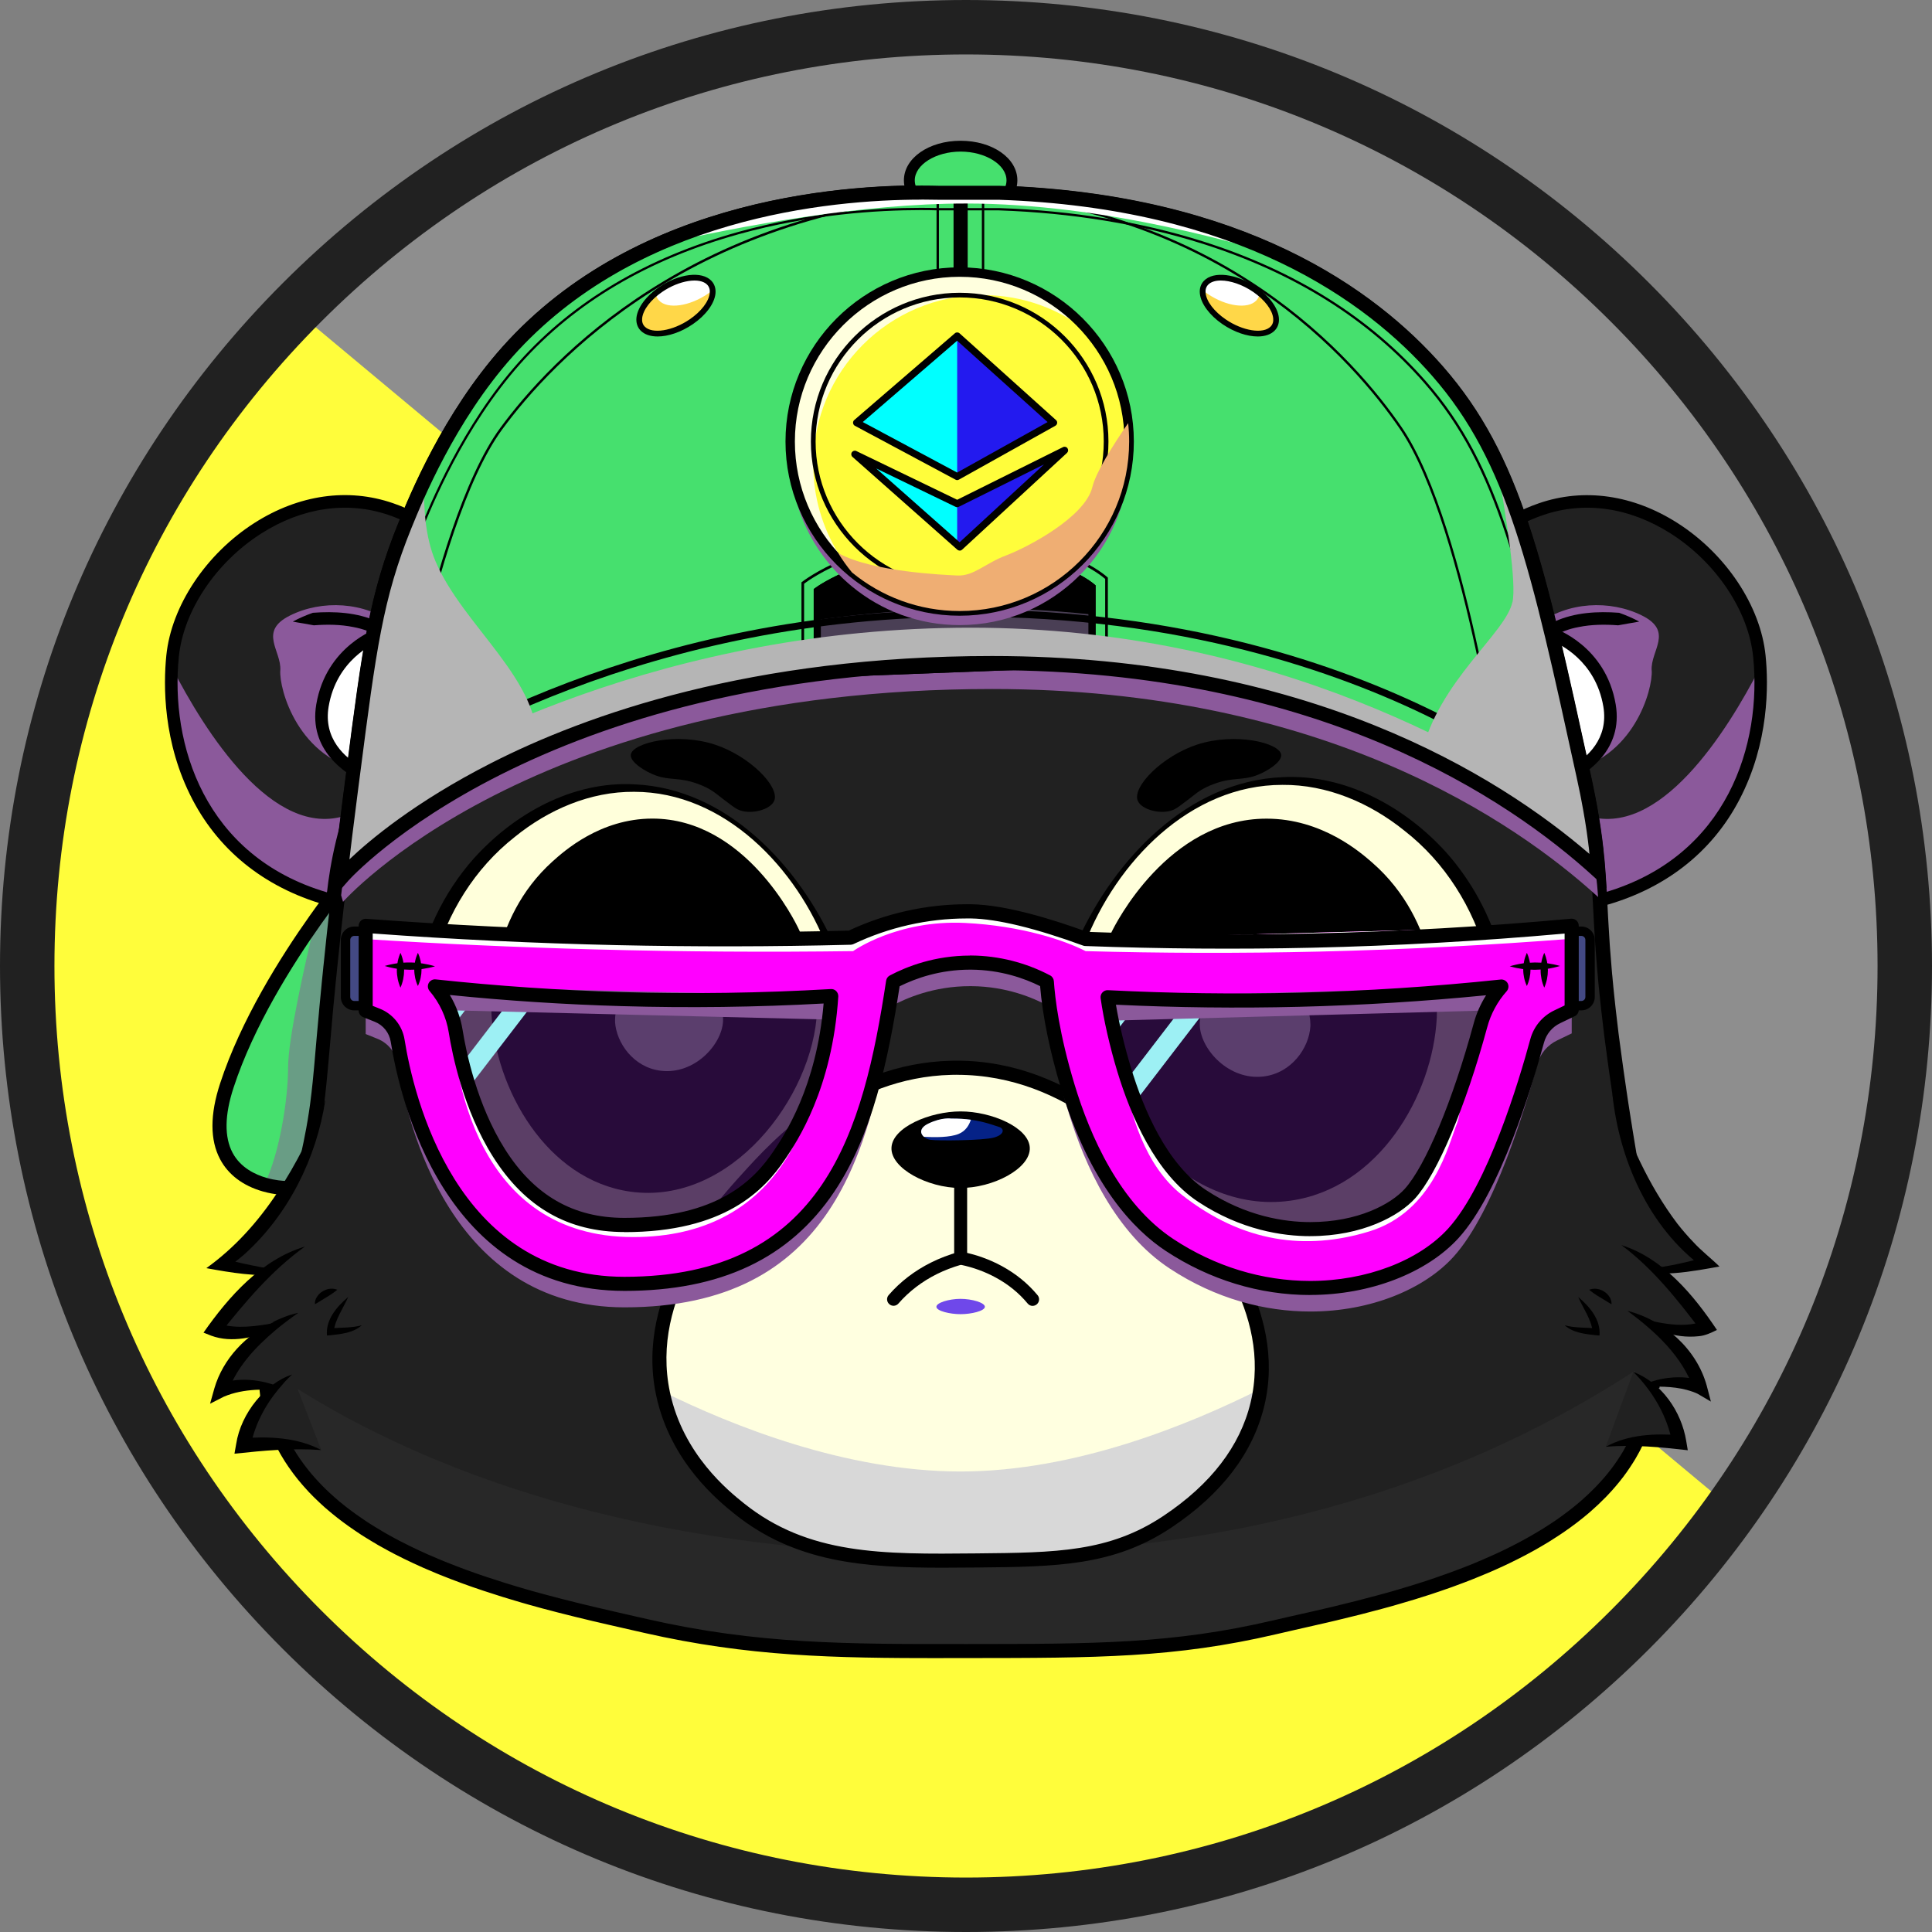<svg width="56" height="56" viewBox="0 0 56 56" fill="none" xmlns="http://www.w3.org/2000/svg">
<rect x="0" y="0" width="56" height="56" fill="#808080" stroke="none"/>
<path d="M55.209 28C55.209 33.858 53.357 39.286 50.204 43.73C45.274 50.676 37.167 55.212 28.001 55.212C13.238 55.212 1.222 43.453 0.803 28.793C0.793 28.53 0.79 28.265 0.79 28C0.79 20.597 3.747 13.887 8.545 8.979C13.484 3.926 20.376 0.79 28.001 0.79C28.266 0.79 28.532 0.792 28.793 0.802C43.454 1.221 55.209 13.237 55.209 28Z" fill="#FFFD3B"/>
<g style="mix-blend-mode:color-dodge">
<path d="M55.209 28C55.209 33.858 53.358 39.286 50.204 43.73L9.062 9.412L8.545 8.979C13.484 3.926 20.376 0.79 28.001 0.79C28.266 0.79 28.532 0.792 28.793 0.802C43.454 1.221 55.209 13.237 55.209 28Z" fill="#8E8E8E"/>
</g>
<path d="M28 56C20.521 56 13.49 53.087 8.201 47.799C2.913 42.51 0 35.479 0 28C0 20.521 2.913 13.49 8.201 8.201C13.49 2.913 20.521 0 28 0C35.479 0 42.51 2.913 47.799 8.201C53.087 13.49 56 20.521 56 28C56 35.479 53.087 42.51 47.799 47.799C42.51 53.087 35.479 56 28 56ZM28 1.578C20.943 1.578 14.307 4.327 9.316 9.316C4.325 14.306 1.578 20.943 1.578 28C1.578 35.057 4.327 41.693 9.316 46.684C14.306 51.675 20.942 54.422 28 54.422C35.059 54.422 41.693 51.673 46.684 46.684C51.675 41.694 54.422 35.059 54.422 28C54.422 20.942 51.673 14.307 46.684 9.316C41.694 4.325 35.057 1.578 28 1.578Z" fill="#212121"/>
<path d="M46.362 26.098C46.317 25.585 46.193 24.658 45.854 23.599C45.739 23.241 45.601 22.868 45.433 22.491C45.415 22.45 45.396 22.409 45.377 22.368C45.263 22.123 45.138 21.878 44.998 21.634C44.687 21.091 44.327 20.575 43.956 20.102C43.557 19.594 43.146 19.136 42.773 18.747C42.738 18.711 42.703 18.675 42.669 18.64C42.36 18.324 42.081 18.059 41.858 17.858C41.983 17.32 42.242 16.631 42.774 16.01C43.203 15.509 43.808 15.054 44.664 14.757C47.664 13.72 50.738 16.46 50.997 19.015C51.008 19.12 51.016 19.227 51.021 19.336C51.162 21.782 50.154 25.098 46.36 26.096L46.362 26.098Z" fill="#212121"/>
<g style="mix-blend-mode:multiply">
<path d="M47.876 19.435C47.91 19.972 47.363 22.025 45.376 22.368C45.263 22.123 45.138 21.878 44.998 21.634C44.687 21.091 44.326 20.575 43.956 20.102C43.557 19.594 43.146 19.136 42.773 18.747C42.773 18.679 42.774 18.64 42.774 18.64C42.774 18.64 43.694 18.768 44.563 18.101C45.432 17.436 46.671 17.38 47.596 17.842C48.522 18.305 47.837 18.86 47.874 19.433L47.876 19.435Z" fill="#8B599B"/>
</g>
<path d="M45.433 22.491C45.306 22.206 45.162 21.919 44.999 21.634C44.688 21.091 44.328 20.575 43.958 20.102C44.16 18.432 44.974 18.374 44.974 18.374C44.974 18.374 46.381 18.843 46.653 20.447C46.852 21.624 45.937 22.242 45.433 22.489V22.491Z" fill="white"/>
<path d="M45.344 22.738L45.267 22.565C45.139 22.28 44.995 21.996 44.84 21.724C44.559 21.233 44.213 20.726 43.813 20.216L43.766 20.157L43.776 20.082C43.994 18.282 44.921 18.197 44.961 18.194L44.997 18.192L45.031 18.203C45.092 18.223 46.545 18.726 46.832 20.418C47.056 21.742 45.984 22.423 45.513 22.655L45.343 22.738H45.344ZM44.148 20.051C44.539 20.555 44.879 21.056 45.157 21.543C45.286 21.77 45.408 22.004 45.519 22.24C46.006 21.961 46.631 21.413 46.474 20.48C46.247 19.14 45.187 18.655 44.958 18.564C44.83 18.6 44.316 18.822 44.148 20.052V20.051Z" fill="black"/>
<path d="M43.958 20.104C43.876 19.904 43.85 19.685 43.85 19.462C44.008 18.827 44.468 18.262 45.073 18.01C45.655 17.75 46.305 17.715 46.932 17.762C47.133 17.834 47.327 17.916 47.514 18.017C47.409 18.038 47.305 18.055 47.204 18.071L46.903 18.125C46.519 18.096 46.132 18.099 45.755 18.176C45.214 18.275 44.691 18.565 44.412 19.048C44.321 19.204 44.248 19.374 44.206 19.554C44.108 19.72 44.028 19.902 43.956 20.104H43.958Z" fill="black"/>
<path d="M42.669 18.641C42.36 18.326 42.081 18.06 41.858 17.859C41.983 17.321 42.242 16.632 42.774 16.011C42.571 16.72 42.446 17.643 42.668 18.641H42.669Z" fill="#DE9FA9"/>
<g style="mix-blend-mode:multiply">
<path d="M46.361 26.098C46.317 25.585 46.193 24.658 45.854 23.599C45.89 23.608 45.926 23.62 45.964 23.634C48.088 24.346 50.063 21.203 51.021 19.337C51.162 21.783 50.154 25.099 46.36 26.098H46.361Z" fill="#8B599B"/>
</g>
<path d="M46.2 26.329L46.181 26.114C46.119 25.415 45.918 24.024 45.267 22.567C45.139 22.281 44.996 21.998 44.84 21.725C44.559 21.235 44.213 20.727 43.813 20.217C43.063 19.261 42.27 18.481 41.735 17.995L41.655 17.923L41.679 17.819C41.89 16.917 42.551 15.298 44.604 14.588C45.911 14.136 47.339 14.34 48.626 15.162C50.03 16.059 51.032 17.566 51.176 19.001C51.263 19.853 51.279 21.529 50.418 23.178C49.61 24.727 48.223 25.797 46.406 26.276L46.197 26.331L46.2 26.329ZM42.061 17.797C42.604 18.297 43.372 19.062 44.101 19.992C44.512 20.516 44.868 21.038 45.157 21.544C45.319 21.828 45.468 22.121 45.6 22.418C46.211 23.785 46.437 25.096 46.522 25.865C50.09 24.814 51.072 21.55 50.816 19.036C50.681 17.707 49.744 16.306 48.431 15.467C47.24 14.707 45.924 14.516 44.724 14.931C42.991 15.53 42.318 16.799 42.061 17.797Z" fill="black"/>
<path d="M9.638 26.098C9.683 25.585 9.807 24.658 10.146 23.599C10.26 23.241 10.399 22.868 10.567 22.491C10.585 22.45 10.604 22.409 10.623 22.368C10.737 22.123 10.862 21.878 11.002 21.634C11.313 21.091 11.673 20.575 12.043 20.102C12.443 19.594 12.854 19.136 13.227 18.747C13.262 18.711 13.297 18.675 13.331 18.64C13.64 18.324 13.919 18.059 14.142 17.858C14.017 17.32 13.758 16.631 13.226 16.01C12.797 15.509 12.192 15.054 11.336 14.757C8.336 13.72 5.262 16.46 5.003 19.015C4.992 19.12 4.984 19.227 4.979 19.336C4.838 21.782 5.846 25.098 9.64 26.096L9.638 26.098Z" fill="#212121"/>
<g style="mix-blend-mode:multiply">
<path d="M8.124 19.434C8.089 19.972 8.637 22.025 10.623 22.368C10.737 22.123 10.862 21.878 11.002 21.634C11.313 21.091 11.673 20.575 12.043 20.102C12.442 19.594 12.854 19.136 13.227 18.747C13.227 18.679 13.226 18.64 13.226 18.64C13.226 18.64 12.306 18.768 11.437 18.101C10.568 17.436 9.329 17.38 8.404 17.842C7.478 18.305 8.163 18.86 8.125 19.433L8.124 19.434Z" fill="#8B599B"/>
</g>
<path d="M10.566 22.491C10.693 22.206 10.838 21.919 11.001 21.634C11.312 21.091 11.672 20.575 12.042 20.102C11.839 18.431 11.026 18.374 11.026 18.374C11.026 18.374 9.619 18.843 9.346 20.447C9.148 21.624 10.062 22.242 10.566 22.489V22.491Z" fill="white"/>
<path d="M10.486 22.655C10.014 22.423 8.943 21.743 9.167 20.418C9.454 18.724 10.906 18.223 10.968 18.203L11.002 18.192L11.038 18.194C11.078 18.197 12.005 18.282 12.223 20.082L12.233 20.157L12.186 20.216C11.785 20.727 11.439 21.234 11.159 21.724C11.003 21.996 10.86 22.278 10.732 22.565L10.655 22.738L10.485 22.655H10.486ZM11.042 18.563C10.812 18.653 9.753 19.139 9.526 20.479C9.368 21.412 9.994 21.96 10.481 22.239C10.592 22.002 10.714 21.768 10.843 21.542C11.121 21.056 11.461 20.553 11.852 20.049C11.684 18.82 11.168 18.598 11.042 18.562V18.563Z" fill="black"/>
<path d="M12.042 20.104C12.124 19.904 12.149 19.685 12.149 19.462C11.992 18.827 11.532 18.262 10.927 18.01C10.345 17.75 9.695 17.715 9.068 17.762C8.867 17.834 8.673 17.916 8.486 18.017C8.591 18.038 8.694 18.055 8.796 18.071L9.097 18.125C9.48 18.096 9.867 18.099 10.245 18.176C10.786 18.275 11.309 18.565 11.588 19.048C11.679 19.204 11.752 19.374 11.794 19.554C11.892 19.72 11.972 19.902 12.043 20.104H12.042Z" fill="black"/>
<path d="M13.331 18.641C13.64 18.326 13.919 18.06 14.142 17.859C14.017 17.321 13.758 16.632 13.226 16.011C13.429 16.72 13.554 17.643 13.332 18.641H13.331Z" fill="#DE9FA9"/>
<g style="mix-blend-mode:multiply">
<path d="M9.638 26.098C9.683 25.585 9.807 24.658 10.146 23.599C10.11 23.608 10.074 23.62 10.036 23.634C7.912 24.346 5.937 21.203 4.979 19.337C4.838 21.783 5.846 25.099 9.64 26.098H9.638Z" fill="#8B599B"/>
</g>
<path d="M9.591 26.274C7.774 25.795 6.387 24.724 5.579 23.175C4.718 21.526 4.735 19.851 4.821 18.998C4.967 17.564 5.969 16.057 7.372 15.16C8.658 14.338 10.087 14.134 11.393 14.586C13.447 15.296 14.107 16.915 14.318 17.817L14.342 17.92L14.263 17.993C13.729 18.48 12.934 19.26 12.184 20.215C11.784 20.726 11.438 21.233 11.157 21.723C11.002 21.995 10.858 22.277 10.73 22.564C10.079 24.023 9.878 25.413 9.817 26.112L9.797 26.327L9.589 26.271L9.591 26.274ZM11.275 14.931C10.076 14.516 8.759 14.706 7.568 15.467C6.254 16.306 5.318 17.707 5.184 19.035C4.929 21.549 5.91 24.814 9.478 25.865C9.562 25.095 9.789 23.785 10.4 22.418C10.533 22.122 10.681 21.828 10.843 21.544C11.132 21.038 11.488 20.516 11.899 19.991C12.627 19.063 13.396 18.297 13.938 17.797C13.682 16.799 13.009 15.53 11.275 14.931Z" fill="black"/>
<path d="M11.315 33.806L8.287 34.434C8.287 34.434 8.009 34.434 7.665 34.335C6.938 34.127 5.914 33.479 6.574 31.465C7.174 29.626 8.343 27.789 9.147 26.656C9.643 25.957 10 25.525 10 25.525L11.314 33.807L11.315 33.806Z" fill="#46E06E"/>
<g style="mix-blend-mode:multiply" opacity="0.5">
<path d="M11.315 33.806L8.287 34.434C8.287 34.434 8.01 34.434 7.665 34.335C8.111 33.406 8.35 31.853 8.35 30.948C8.35 30.11 8.828 27.982 9.148 26.655C9.643 25.956 10 25.524 10 25.524L11.314 33.806H11.315Z" fill="#8B599B"/>
</g>
<path d="M8.309 34.639H8.288C8.276 34.639 7.977 34.638 7.609 34.532C7.042 34.369 6.617 34.048 6.381 33.603C6.084 33.045 6.084 32.305 6.381 31.401C6.98 29.569 8.127 27.744 8.982 26.537C9.477 25.838 9.83 25.412 9.844 25.394L10.134 25.044L11.549 33.966L8.31 34.639H8.309ZM9.872 26.018C9.726 26.207 9.535 26.465 9.315 26.774C8.475 27.958 7.351 29.744 6.769 31.529C6.509 32.323 6.5 32.957 6.741 33.413C6.972 33.848 7.402 34.048 7.721 34.14C7.983 34.215 8.204 34.228 8.269 34.23L11.082 33.647L9.872 26.019V26.018Z" fill="black"/>
<path d="M47.977 39.032C47.977 39.137 47.975 39.241 47.971 39.342V39.344C47.969 39.407 47.965 39.468 47.961 39.53C47.961 39.536 47.96 39.542 47.96 39.547C47.956 39.608 47.952 39.669 47.946 39.73C47.94 39.795 47.934 39.859 47.925 39.923C47.918 39.987 47.91 40.052 47.9 40.117C47.899 40.129 47.897 40.14 47.895 40.151C47.893 40.169 47.889 40.188 47.887 40.206C47.887 40.21 47.885 40.215 47.884 40.219C47.878 40.257 47.872 40.293 47.866 40.33C47.86 40.368 47.853 40.404 47.847 40.441C47.84 40.479 47.834 40.516 47.825 40.555C47.818 40.592 47.811 40.631 47.802 40.669C47.793 40.715 47.783 40.761 47.772 40.807C47.764 40.843 47.755 40.878 47.745 40.914C47.739 40.937 47.733 40.96 47.727 40.983C47.719 41.016 47.708 41.051 47.699 41.085C47.693 41.108 47.685 41.13 47.678 41.153C47.637 41.283 47.591 41.411 47.541 41.535C47.53 41.561 47.519 41.588 47.507 41.614C47.484 41.669 47.46 41.723 47.433 41.777C47.372 41.907 47.306 42.033 47.233 42.157C47.22 42.18 47.207 42.201 47.193 42.223C47.176 42.252 47.158 42.28 47.14 42.307C47.028 42.486 46.904 42.658 46.77 42.824C46.734 42.868 46.697 42.914 46.659 42.957C46.587 43.042 46.512 43.125 46.434 43.206C46.41 43.232 46.386 43.256 46.36 43.282C46.235 43.409 46.104 43.532 45.966 43.652C45.942 43.673 45.918 43.694 45.894 43.713C45.674 43.9 45.443 44.075 45.201 44.241C45.155 44.273 45.11 44.303 45.063 44.333C44.989 44.382 44.913 44.431 44.837 44.479C44.806 44.498 44.774 44.517 44.742 44.537C44.486 44.693 44.218 44.842 43.944 44.98C43.916 44.995 43.887 45.009 43.859 45.024C43.589 45.16 43.314 45.286 43.034 45.404C42.999 45.419 42.964 45.435 42.929 45.449C42.894 45.464 42.859 45.479 42.823 45.494C42.788 45.508 42.753 45.523 42.717 45.537C42.682 45.552 42.647 45.565 42.611 45.579C42.576 45.594 42.54 45.608 42.504 45.621C42.456 45.641 42.407 45.659 42.359 45.677C42.124 45.766 41.889 45.852 41.651 45.931C41.617 45.943 41.58 45.956 41.544 45.968C41.49 45.986 41.437 46.004 41.383 46.022C41.08 46.121 40.779 46.212 40.481 46.298C40.446 46.307 40.411 46.318 40.376 46.328C40.306 46.349 40.236 46.368 40.167 46.387C40.105 46.405 40.043 46.422 39.982 46.438C39.529 46.561 39.089 46.67 38.674 46.769C38.588 46.79 38.504 46.809 38.419 46.83C38.289 46.86 38.161 46.89 38.037 46.917C37.978 46.931 37.92 46.944 37.864 46.957C37.806 46.971 37.75 46.984 37.695 46.996C37.671 47.002 37.647 47.007 37.624 47.013C37.573 47.025 37.524 47.036 37.475 47.047C37.28 47.091 37.097 47.132 36.926 47.172C34.01 47.852 31.738 47.854 28.034 47.857C24.503 47.86 21.937 47.863 18.712 47.129C18.603 47.104 18.492 47.079 18.378 47.053C18.282 47.031 18.183 47.008 18.082 46.985C17.973 46.961 17.863 46.936 17.749 46.909C17.601 46.875 17.448 46.839 17.295 46.803C17.273 46.798 17.253 46.793 17.232 46.788C17.063 46.749 16.89 46.708 16.716 46.666C16.709 46.663 16.701 46.662 16.694 46.66C16.392 46.585 16.081 46.506 15.767 46.421C15.641 46.387 15.515 46.352 15.387 46.316C15.324 46.298 15.261 46.28 15.197 46.262C15.133 46.244 15.069 46.224 15.007 46.206C14.943 46.188 14.879 46.169 14.815 46.148C14.744 46.127 14.671 46.105 14.6 46.083C14.421 46.028 14.24 45.969 14.06 45.91C14.055 45.907 14.05 45.906 14.047 45.905C13.858 45.841 13.667 45.775 13.479 45.706C13.261 45.626 13.043 45.543 12.828 45.456C12.791 45.442 12.753 45.426 12.717 45.411C12.593 45.36 12.47 45.307 12.346 45.253C12.317 45.241 12.289 45.227 12.26 45.215C12.196 45.186 12.133 45.157 12.07 45.129C11.979 45.086 11.89 45.043 11.802 45.001C11.772 44.986 11.742 44.972 11.713 44.956C11.683 44.942 11.654 44.927 11.624 44.911C11.594 44.897 11.565 44.881 11.535 44.866C11.476 44.836 11.418 44.805 11.36 44.774C11.302 44.743 11.244 44.711 11.187 44.679C11.158 44.663 11.13 44.646 11.102 44.631C11.073 44.614 11.045 44.598 11.016 44.582C10.961 44.55 10.904 44.516 10.849 44.482C10.821 44.465 10.793 44.449 10.765 44.432C10.738 44.415 10.711 44.398 10.684 44.381C10.655 44.363 10.627 44.345 10.599 44.328C10.546 44.293 10.493 44.259 10.441 44.224C10.415 44.206 10.388 44.188 10.362 44.17C10.309 44.135 10.257 44.098 10.205 44.062C10.1 43.987 9.999 43.911 9.899 43.834C9.85 43.795 9.802 43.758 9.755 43.718C9.731 43.699 9.707 43.678 9.684 43.659C9.637 43.619 9.59 43.579 9.543 43.538C9.497 43.497 9.451 43.456 9.407 43.414C9.362 43.372 9.318 43.33 9.274 43.288C9.251 43.266 9.231 43.244 9.209 43.224C9.168 43.183 9.128 43.142 9.089 43.101C9.066 43.077 9.043 43.051 9.02 43.026C9.002 43.007 8.985 42.987 8.968 42.968C8.945 42.942 8.922 42.916 8.899 42.89C8.88 42.867 8.861 42.844 8.841 42.821C8.822 42.798 8.803 42.775 8.784 42.751C8.746 42.705 8.709 42.657 8.673 42.61C8.655 42.586 8.638 42.562 8.62 42.539C8.548 42.443 8.482 42.345 8.417 42.245L8.37 42.169C8.354 42.142 8.34 42.118 8.324 42.093C8.295 42.044 8.266 41.993 8.24 41.942C8.224 41.914 8.21 41.886 8.195 41.858C8.177 41.824 8.16 41.79 8.143 41.757C8.139 41.747 8.134 41.737 8.13 41.728C8.084 41.634 8.042 41.537 8.002 41.44C7.989 41.408 7.977 41.376 7.965 41.344C7.949 41.303 7.935 41.262 7.92 41.221C7.912 41.196 7.902 41.171 7.895 41.144C7.878 41.096 7.862 41.048 7.849 40.998C7.838 40.961 7.828 40.922 7.819 40.884C7.815 40.874 7.813 40.863 7.811 40.854C7.802 40.819 7.794 40.784 7.787 40.749C7.785 40.744 7.784 40.74 7.784 40.736C7.774 40.69 7.766 40.644 7.759 40.598C7.753 40.561 7.747 40.523 7.742 40.486C7.741 40.476 7.74 40.467 7.738 40.457C7.738 40.452 7.737 40.447 7.737 40.443C7.735 40.424 7.732 40.406 7.731 40.388C7.729 40.364 7.726 40.34 7.724 40.316C7.721 40.293 7.72 40.27 7.718 40.246C7.715 40.222 7.714 40.197 7.713 40.172C7.713 40.169 7.713 40.164 7.713 40.159C7.711 40.126 7.711 40.092 7.709 40.058C7.706 39.931 7.707 39.798 7.712 39.659C7.713 39.625 7.715 39.593 7.717 39.559C7.719 39.522 7.721 39.484 7.724 39.444C7.737 39.258 7.758 39.057 7.785 38.845C7.788 38.821 7.791 38.798 7.795 38.774C7.807 38.687 7.819 38.599 7.834 38.506C7.836 38.494 7.837 38.48 7.84 38.468C7.847 38.422 7.854 38.376 7.862 38.329C7.866 38.303 7.871 38.277 7.876 38.251C7.879 38.224 7.884 38.198 7.889 38.171C7.908 38.059 7.929 37.942 7.952 37.822C7.958 37.789 7.964 37.757 7.97 37.724C7.989 37.625 8.008 37.523 8.03 37.418C8.037 37.384 8.043 37.349 8.051 37.314C8.079 37.172 8.111 37.026 8.142 36.875C8.17 36.748 8.198 36.615 8.228 36.48C8.246 36.395 8.265 36.31 8.286 36.223C8.422 35.614 8.582 34.933 8.763 34.168C8.775 34.117 8.786 34.068 8.798 34.019C8.809 33.975 8.82 33.93 8.828 33.887C8.89 33.617 8.944 33.376 8.988 33.154C9.019 33.007 9.045 32.869 9.069 32.738C9.075 32.703 9.081 32.668 9.087 32.634C9.09 32.616 9.093 32.599 9.096 32.584C9.101 32.555 9.105 32.525 9.11 32.497C9.11 32.489 9.113 32.482 9.114 32.475C9.117 32.452 9.121 32.431 9.123 32.409C9.125 32.4 9.126 32.392 9.127 32.383C9.133 32.351 9.137 32.318 9.143 32.286C9.143 32.28 9.144 32.274 9.145 32.268C9.149 32.241 9.152 32.215 9.157 32.188C9.163 32.148 9.169 32.107 9.174 32.066C9.178 32.042 9.181 32.018 9.184 31.995C9.186 31.978 9.187 31.963 9.19 31.947C9.201 31.866 9.21 31.784 9.22 31.702C9.232 31.604 9.243 31.503 9.252 31.4C9.256 31.366 9.26 31.331 9.262 31.295C9.265 31.277 9.266 31.26 9.268 31.242C9.272 31.207 9.275 31.171 9.278 31.133C9.281 31.097 9.285 31.06 9.287 31.022C9.293 30.967 9.298 30.908 9.303 30.85C9.321 30.655 9.339 30.445 9.359 30.215C9.361 30.191 9.362 30.165 9.365 30.14C9.383 29.935 9.402 29.714 9.424 29.473C9.426 29.449 9.427 29.424 9.431 29.398C9.433 29.373 9.436 29.348 9.438 29.323C9.443 29.276 9.447 29.227 9.451 29.179C9.455 29.144 9.459 29.108 9.461 29.072C9.466 29.022 9.471 28.973 9.476 28.921C9.478 28.893 9.482 28.866 9.484 28.837C9.486 28.809 9.49 28.78 9.492 28.751C9.495 28.722 9.498 28.693 9.501 28.663C9.507 28.61 9.512 28.557 9.516 28.502C9.526 28.399 9.538 28.292 9.549 28.182C9.555 28.124 9.561 28.065 9.567 28.006C9.592 27.761 9.62 27.5 9.649 27.221C9.656 27.16 9.662 27.097 9.67 27.033C9.691 26.839 9.713 26.637 9.737 26.424C9.741 26.391 9.744 26.356 9.749 26.321C9.789 25.972 9.831 25.6 9.879 25.201C9.881 25.188 9.883 25.174 9.884 25.161C9.891 25.106 9.897 25.049 9.905 24.992C9.934 24.747 9.965 24.493 9.998 24.229C10.007 24.15 10.017 24.068 10.028 23.987C10.065 23.695 10.102 23.39 10.143 23.074C10.159 22.954 10.175 22.832 10.19 22.709C10.691 18.833 10.868 17.349 11.732 15.226C12.053 14.439 13.004 12.104 14.703 10.199C18.857 5.541 25.621 5.55 27.22 5.591H28.961C31.923 5.693 37.837 6.391 41.662 10.77C43.888 13.318 44.554 16.371 45.889 22.48C45.929 22.661 45.964 22.831 45.996 22.995C46.006 23.041 46.014 23.087 46.024 23.132C46.113 23.591 46.176 23.988 46.223 24.352C46.227 24.38 46.23 24.408 46.233 24.434C46.236 24.462 46.239 24.489 46.242 24.516C46.242 24.522 46.243 24.528 46.245 24.533C46.249 24.572 46.253 24.61 46.258 24.649C46.258 24.651 46.258 24.652 46.258 24.655C46.261 24.692 46.266 24.728 46.27 24.764C46.272 24.784 46.274 24.803 46.276 24.821C46.278 24.845 46.282 24.869 46.283 24.892L46.292 24.98C46.3 25.071 46.306 25.16 46.313 25.25C46.313 25.258 46.315 25.264 46.315 25.27C46.318 25.318 46.322 25.365 46.325 25.413C46.327 25.439 46.329 25.466 46.33 25.491C46.333 25.529 46.335 25.566 46.337 25.602C46.343 25.682 46.347 25.761 46.352 25.842C46.354 25.872 46.356 25.904 46.358 25.936C46.362 25.998 46.365 26.059 46.368 26.122C46.369 26.151 46.37 26.181 46.371 26.211C46.374 26.261 46.377 26.31 46.38 26.36C46.383 26.436 46.387 26.515 46.392 26.594C46.395 26.678 46.4 26.763 46.406 26.85C46.41 26.928 46.415 27.008 46.421 27.091C46.423 27.124 46.424 27.156 46.427 27.189C46.431 27.259 46.436 27.33 46.441 27.403C46.444 27.448 46.447 27.492 46.451 27.537C46.464 27.719 46.478 27.91 46.497 28.113C46.501 28.168 46.506 28.222 46.511 28.277C46.511 28.281 46.512 28.286 46.512 28.291C46.517 28.344 46.522 28.398 46.527 28.453C46.53 28.483 46.533 28.514 46.535 28.544C46.538 28.574 46.541 28.605 46.544 28.635C46.547 28.676 46.552 28.717 46.557 28.761C46.559 28.793 46.563 28.826 46.566 28.86C46.58 28.994 46.596 29.131 46.611 29.274C46.62 29.346 46.628 29.419 46.636 29.494C46.646 29.579 46.657 29.667 46.668 29.758C46.676 29.832 46.686 29.909 46.696 29.984C46.704 30.054 46.714 30.125 46.723 30.198C46.729 30.244 46.735 30.292 46.741 30.34C46.763 30.503 46.785 30.67 46.81 30.844C46.816 30.889 46.823 30.934 46.829 30.98C46.859 31.2 46.893 31.429 46.929 31.667C46.946 31.777 46.963 31.889 46.98 32.005C46.987 32.056 46.996 32.109 47.004 32.162C47.017 32.246 47.031 32.332 47.044 32.42C47.047 32.441 47.051 32.462 47.054 32.483C47.062 32.538 47.07 32.593 47.079 32.648C47.109 32.837 47.142 33.033 47.174 33.233C47.19 33.327 47.204 33.42 47.221 33.516C47.239 33.628 47.258 33.741 47.279 33.857C47.291 33.928 47.303 33.999 47.316 34.071C47.333 34.169 47.35 34.267 47.366 34.362C47.374 34.414 47.384 34.464 47.392 34.516C47.448 34.843 47.5 35.148 47.547 35.434C47.554 35.479 47.561 35.525 47.569 35.57C47.582 35.644 47.594 35.717 47.606 35.789C47.614 35.842 47.623 35.893 47.631 35.943C47.643 36.018 47.655 36.092 47.666 36.164C47.678 36.238 47.689 36.31 47.7 36.38C47.708 36.435 47.717 36.491 47.725 36.546C47.725 36.552 47.726 36.558 47.727 36.563C47.741 36.654 47.754 36.743 47.766 36.828C47.789 36.983 47.809 37.131 47.828 37.272C47.832 37.307 47.836 37.342 47.841 37.376C47.883 37.702 47.914 37.998 47.935 38.271C47.937 38.309 47.941 38.345 47.943 38.38C47.943 38.391 47.944 38.401 47.946 38.412C47.946 38.429 47.948 38.446 47.949 38.463C47.952 38.512 47.955 38.562 47.956 38.61C47.959 38.658 47.96 38.706 47.962 38.754C47.962 38.76 47.962 38.764 47.962 38.77C47.964 38.813 47.965 38.854 47.965 38.895C47.965 38.94 47.966 38.986 47.966 39.032H47.977Z" fill="#212121"/>
<g style="mix-blend-mode:lighten">
<path d="M47.899 40.117C47.895 40.151 47.889 40.186 47.884 40.22C48.195 40.551 48.548 41.072 48.678 41.802C48.678 41.802 48.083 41.731 47.433 41.777C45.702 45.424 39.66 46.534 36.929 47.172C34.013 47.852 31.742 47.854 28.037 47.857C24.506 47.86 21.941 47.863 18.716 47.129C15.489 46.393 9.959 45.247 8.204 41.861C7.584 41.835 7.054 41.897 7.054 41.897C7.171 41.268 7.459 40.793 7.746 40.459C7.735 40.368 7.726 40.273 7.722 40.174C6.911 40.075 6.434 40.289 6.41 40.3C6.547 39.863 6.79 39.491 7.063 39.185C7.267 39.338 7.485 39.496 7.719 39.66C7.881 39.772 8.051 39.887 8.228 40.003C8.276 40.034 8.324 40.065 8.374 40.098C8.457 40.151 8.543 40.205 8.629 40.261C12.131 42.455 18.299 45.059 27.847 45.059C37.395 45.059 43.584 42.206 47.397 39.727C47.596 39.596 47.788 39.468 47.974 39.342C48.164 39.211 48.348 39.08 48.524 38.954C48.843 39.286 49.134 39.707 49.289 40.223C49.289 40.223 48.778 39.968 47.901 40.118L47.899 40.117Z" fill="#282828"/>
</g>
<path d="M27.338 48.062C24.14 48.062 21.703 48.018 18.67 47.329L18.336 47.253C18.24 47.231 18.14 47.208 18.038 47.185C17.93 47.161 17.819 47.136 17.706 47.109L17.665 47.1C17.529 47.068 17.39 47.037 17.249 47.003L17.186 46.989C17.016 46.949 16.844 46.908 16.669 46.864L16.657 46.861C16.327 46.78 16.013 46.699 15.717 46.62C15.59 46.585 15.463 46.55 15.336 46.515L15.109 46.45C15.056 46.434 15.003 46.42 14.951 46.403C14.888 46.385 14.823 46.365 14.758 46.345C14.688 46.324 14.616 46.303 14.544 46.28C14.362 46.223 14.18 46.165 13.998 46.104L13.981 46.098C13.79 46.035 13.597 45.968 13.41 45.899C13.189 45.818 12.967 45.734 12.753 45.647C12.715 45.631 12.677 45.615 12.639 45.6C12.515 45.549 12.39 45.496 12.265 45.441L11.988 45.315C11.894 45.272 11.805 45.229 11.715 45.185L11.444 45.049C11.385 45.019 11.325 44.987 11.266 44.955C11.207 44.924 11.149 44.891 11.091 44.858L10.981 44.797C10.962 44.786 10.943 44.774 10.922 44.763C10.859 44.727 10.803 44.693 10.747 44.658C10.721 44.643 10.691 44.625 10.662 44.606C10.636 44.592 10.609 44.574 10.58 44.556L10.469 44.486C10.423 44.456 10.377 44.426 10.333 44.395L10.252 44.34C10.201 44.307 10.149 44.27 10.098 44.233C9.985 44.153 9.882 44.075 9.78 43.996C9.73 43.956 9.68 43.917 9.632 43.877L9.56 43.817C9.51 43.776 9.462 43.734 9.414 43.693C9.367 43.651 9.32 43.608 9.274 43.565C9.228 43.523 9.181 43.478 9.137 43.434C9.123 43.421 9.105 43.403 9.088 43.386L9.072 43.37C9.029 43.327 8.988 43.285 8.947 43.242L8.922 43.214C8.906 43.197 8.891 43.18 8.875 43.162C8.859 43.145 8.841 43.125 8.823 43.104C8.802 43.079 8.779 43.055 8.757 43.03L8.749 43.02C8.729 42.997 8.71 42.974 8.691 42.951L8.634 42.883C8.594 42.833 8.556 42.784 8.518 42.734L8.464 42.661C8.392 42.563 8.323 42.463 8.254 42.355L8.158 42.197C8.126 42.145 8.098 42.092 8.07 42.04C8.06 42.023 8.049 42.004 8.04 41.983L8.024 41.954C8.005 41.919 7.988 41.883 7.97 41.848C7.961 41.833 7.955 41.819 7.95 41.807C7.909 41.723 7.865 41.624 7.821 41.517C7.811 41.49 7.8 41.461 7.789 41.434L7.783 41.419C7.766 41.376 7.752 41.333 7.737 41.291C7.727 41.262 7.718 41.235 7.708 41.207C7.692 41.16 7.676 41.108 7.66 41.056C7.649 41.018 7.637 40.978 7.629 40.939C7.626 40.931 7.624 40.922 7.621 40.913C7.611 40.867 7.602 40.832 7.595 40.797C7.592 40.786 7.59 40.776 7.589 40.766C7.58 40.728 7.572 40.68 7.563 40.631C7.557 40.592 7.551 40.552 7.547 40.511L7.543 40.483C7.543 40.477 7.542 40.469 7.541 40.462C7.538 40.441 7.536 40.421 7.535 40.4C7.532 40.383 7.53 40.357 7.527 40.33C7.525 40.307 7.522 40.282 7.521 40.256C7.52 40.234 7.518 40.208 7.516 40.181C7.516 40.176 7.516 40.171 7.516 40.165C7.515 40.144 7.514 40.121 7.514 40.098V40.064C7.509 39.928 7.51 39.788 7.515 39.648L7.527 39.431C7.542 39.237 7.562 39.031 7.59 38.816C7.592 38.796 7.595 38.773 7.598 38.75C7.611 38.656 7.624 38.567 7.638 38.474L7.667 38.294C7.671 38.268 7.676 38.24 7.68 38.212C7.684 38.189 7.689 38.162 7.694 38.133C7.713 38.022 7.733 37.904 7.756 37.782L7.779 37.663C7.797 37.57 7.817 37.473 7.836 37.374L7.856 37.272C7.887 37.127 7.917 36.981 7.949 36.83C7.977 36.7 8.006 36.568 8.036 36.432C8.054 36.347 8.073 36.262 8.094 36.174C8.237 35.536 8.409 34.808 8.573 34.116C8.585 34.065 8.595 34.016 8.607 33.968L8.638 33.836C8.703 33.554 8.752 33.329 8.793 33.13L8.798 33.108C8.828 32.963 8.853 32.827 8.878 32.697L8.904 32.545C8.909 32.517 8.914 32.488 8.919 32.461C8.919 32.452 8.921 32.443 8.923 32.434L8.953 32.246C8.953 32.246 8.955 32.232 8.957 32.219L8.984 32.033C8.987 32.008 8.99 31.987 8.993 31.965L8.999 31.915C9.01 31.832 9.02 31.752 9.029 31.671C9.041 31.573 9.051 31.473 9.062 31.372L9.098 30.996C9.103 30.94 9.108 30.883 9.114 30.822C9.125 30.709 9.134 30.588 9.145 30.462L9.181 30.048C9.197 29.863 9.215 29.663 9.236 29.446C9.238 29.413 9.24 29.391 9.243 29.368C9.245 29.344 9.248 29.321 9.249 29.297C9.254 29.247 9.258 29.201 9.262 29.154L9.312 28.637C9.318 28.584 9.322 28.53 9.327 28.476L9.36 28.154C9.365 28.104 9.369 28.051 9.375 27.998L9.378 27.977C9.403 27.733 9.431 27.471 9.46 27.191L9.48 27.003C9.502 26.808 9.524 26.605 9.548 26.393C9.551 26.361 9.555 26.324 9.56 26.288C9.6 25.942 9.642 25.571 9.69 25.174L9.717 24.96C9.746 24.715 9.777 24.459 9.809 24.195L9.955 23.039C9.971 22.919 9.987 22.797 10.002 22.674L10.037 22.405C10.509 18.75 10.704 17.237 11.557 15.141C11.876 14.359 12.843 11.984 14.565 10.054C18.504 5.64 24.741 5.313 27.24 5.379H28.976C36.026 5.62 39.858 8.367 41.832 10.628C44.092 13.214 44.764 16.293 46.105 22.427C46.145 22.61 46.181 22.781 46.213 22.947L46.241 23.085C46.328 23.534 46.393 23.937 46.442 24.32L46.452 24.403C46.456 24.433 46.459 24.461 46.462 24.49L46.464 24.505C46.468 24.534 46.471 24.566 46.475 24.597L46.478 24.608V24.635C46.483 24.67 46.487 24.705 46.489 24.739C46.492 24.763 46.494 24.782 46.495 24.801C46.498 24.823 46.5 24.846 46.503 24.869L46.511 24.955C46.52 25.048 46.527 25.138 46.533 25.227C46.533 25.236 46.534 25.245 46.534 25.255C46.538 25.3 46.54 25.346 46.545 25.39L46.55 25.474C46.552 25.503 46.553 25.536 46.556 25.569V25.585C46.562 25.665 46.566 25.744 46.571 25.826L46.599 26.344C46.603 26.421 46.606 26.498 46.611 26.576C46.615 26.661 46.62 26.745 46.626 26.832L46.66 27.384C46.663 27.429 46.667 27.472 46.67 27.517C46.683 27.698 46.698 27.888 46.716 28.09L46.73 28.255C46.73 28.255 46.732 28.264 46.733 28.273L46.747 28.43C46.751 28.457 46.753 28.488 46.756 28.521C46.758 28.55 46.761 28.579 46.764 28.609L46.787 28.835C46.8 28.967 46.815 29.103 46.831 29.244L46.915 29.956C46.923 30.025 46.933 30.095 46.943 30.168L47.049 30.95C47.079 31.168 47.113 31.396 47.148 31.635C47.163 31.744 47.181 31.857 47.198 31.971L47.273 32.449C47.281 32.503 47.291 32.558 47.3 32.615L47.316 32.721C47.342 32.877 47.367 33.035 47.394 33.196L47.441 33.477C47.459 33.59 47.478 33.703 47.498 33.818L47.612 34.477C47.667 34.802 47.718 35.106 47.766 35.39L47.826 35.752C47.834 35.794 47.841 35.839 47.848 35.882L47.899 36.2C47.906 36.248 47.913 36.295 47.922 36.343L47.95 36.528C47.964 36.62 47.977 36.709 47.99 36.795C48.013 36.95 48.034 37.098 48.053 37.242L48.066 37.344C48.11 37.688 48.141 37.984 48.161 38.252C48.164 38.274 48.165 38.299 48.166 38.323L48.171 38.393C48.171 38.412 48.173 38.427 48.175 38.44V38.456C48.178 38.503 48.181 38.55 48.183 38.597C48.185 38.649 48.187 38.693 48.188 38.737C48.188 38.746 48.188 38.756 48.188 38.766C48.188 38.801 48.19 38.843 48.19 38.884C48.19 38.936 48.192 38.981 48.192 39.027C48.192 39.136 48.189 39.241 48.185 39.346C48.183 39.413 48.179 39.476 48.176 39.54V39.553C48.17 39.622 48.165 39.684 48.159 39.747C48.154 39.811 48.147 39.878 48.137 39.946C48.13 40.01 48.122 40.076 48.112 40.144C48.112 40.153 48.11 40.165 48.107 40.177C48.106 40.191 48.104 40.204 48.101 40.217L48.099 40.233L47.894 40.216L48.096 40.246C48.09 40.285 48.084 40.322 48.078 40.361C48.073 40.392 48.067 40.425 48.061 40.457L48.058 40.475C48.05 40.515 48.043 40.553 48.036 40.591C48.03 40.627 48.022 40.667 48.013 40.708C48.004 40.755 47.993 40.802 47.983 40.849L47.976 40.878C47.968 40.907 47.961 40.936 47.954 40.965L47.936 41.035C47.928 41.068 47.916 41.106 47.905 41.142C47.901 41.154 47.896 41.172 47.89 41.189L47.884 41.209C47.841 41.349 47.792 41.483 47.739 41.609C47.727 41.638 47.715 41.667 47.702 41.697C47.68 41.749 47.655 41.806 47.627 41.863C47.565 41.995 47.495 42.128 47.419 42.257L47.379 42.324C47.362 42.352 47.345 42.38 47.328 42.406C47.208 42.597 47.079 42.778 46.94 42.949C46.905 42.993 46.867 43.039 46.828 43.084C46.753 43.172 46.675 43.258 46.593 43.344C46.577 43.361 46.558 43.382 46.539 43.401L46.518 43.421C46.389 43.553 46.253 43.681 46.112 43.804C46.088 43.825 46.063 43.847 46.037 43.869C45.823 44.051 45.584 44.233 45.328 44.409C45.281 44.441 45.234 44.473 45.186 44.504C45.113 44.553 45.034 44.603 44.956 44.652C44.932 44.668 44.904 44.685 44.876 44.702L44.861 44.711C44.605 44.867 44.333 45.019 44.049 45.163L43.962 45.207C43.697 45.341 43.415 45.471 43.126 45.594L43.019 45.638C42.985 45.653 42.949 45.669 42.911 45.683L42.7 45.769C42.663 45.783 42.626 45.799 42.588 45.813C42.545 45.83 42.498 45.848 42.451 45.866C42.201 45.962 41.96 46.048 41.73 46.126C41.695 46.138 41.657 46.151 41.621 46.162C41.569 46.18 41.515 46.198 41.461 46.216C41.16 46.315 40.853 46.408 40.552 46.494C40.515 46.505 40.48 46.516 40.445 46.525C40.385 46.543 40.321 46.559 40.258 46.578L40.236 46.584C40.175 46.602 40.111 46.618 40.049 46.635C39.651 46.744 39.234 46.849 38.735 46.968L38.48 47.028C38.348 47.06 38.219 47.089 38.095 47.116L37.485 47.255C37.309 47.295 37.142 47.333 36.986 47.37C34.046 48.056 31.788 48.057 28.048 48.06C27.811 48.06 27.578 48.06 27.349 48.06L27.338 48.062ZM14.134 45.719C14.311 45.778 14.487 45.835 14.664 45.89C14.734 45.912 14.805 45.934 14.875 45.954C14.94 45.975 15.003 45.993 15.066 46.011C15.119 46.027 15.171 46.042 15.222 46.057L15.445 46.121C15.572 46.156 15.697 46.191 15.823 46.224C16.116 46.303 16.427 46.383 16.745 46.461C16.745 46.461 16.756 46.463 16.767 46.467C16.939 46.509 17.11 46.55 17.279 46.59L17.34 46.604C17.483 46.638 17.62 46.669 17.755 46.7L17.796 46.71C17.908 46.736 18.019 46.761 18.128 46.786C18.229 46.809 18.328 46.832 18.424 46.854L18.758 46.93C21.964 47.659 24.511 47.657 28.035 47.653C31.745 47.651 33.985 47.648 36.88 46.973C37.037 46.937 37.204 46.898 37.381 46.858L37.992 46.72C38.117 46.692 38.243 46.662 38.374 46.632L38.628 46.572C39.122 46.453 39.536 46.349 39.93 46.241C39.992 46.224 40.052 46.209 40.113 46.191L40.137 46.185C40.198 46.168 40.259 46.151 40.322 46.133C40.358 46.123 40.391 46.113 40.422 46.104C40.723 46.017 41.025 45.925 41.321 45.828C41.374 45.811 41.426 45.793 41.479 45.775C41.517 45.763 41.551 45.751 41.585 45.739C41.813 45.661 42.048 45.577 42.287 45.486C42.339 45.467 42.383 45.449 42.428 45.432C42.466 45.418 42.501 45.405 42.535 45.39L42.745 45.306C42.78 45.291 42.815 45.277 42.847 45.262L42.953 45.218C43.234 45.098 43.508 44.972 43.766 44.842L43.853 44.798C44.125 44.66 44.388 44.513 44.635 44.362L44.652 44.352C44.676 44.338 44.702 44.322 44.726 44.307C44.803 44.259 44.876 44.212 44.949 44.164C44.996 44.133 45.039 44.104 45.084 44.074C45.327 43.906 45.555 43.733 45.76 43.559C45.784 43.538 45.807 43.519 45.829 43.5C45.962 43.383 46.092 43.262 46.212 43.139L46.233 43.119C46.248 43.102 46.265 43.086 46.281 43.068C46.36 42.985 46.434 42.904 46.501 42.826C46.539 42.782 46.574 42.74 46.608 42.698C46.738 42.537 46.858 42.37 46.964 42.2C46.985 42.169 46.999 42.145 47.014 42.12L47.052 42.056C47.122 41.935 47.187 41.813 47.245 41.69C47.27 41.638 47.292 41.588 47.315 41.536C47.328 41.506 47.338 41.482 47.349 41.459C47.397 41.343 47.441 41.22 47.48 41.093L47.487 41.071C47.491 41.059 47.496 41.045 47.498 41.033C47.509 40.996 47.519 40.965 47.527 40.933L47.547 40.863C47.554 40.837 47.56 40.811 47.566 40.786L47.572 40.76C47.582 40.719 47.591 40.674 47.601 40.629C47.609 40.592 47.615 40.555 47.623 40.52C47.63 40.48 47.637 40.444 47.643 40.409L47.647 40.388C47.653 40.358 47.657 40.328 47.662 40.299C47.668 40.264 47.674 40.228 47.679 40.192L47.884 40.209L47.682 40.178L47.685 40.158C47.686 40.15 47.688 40.14 47.689 40.132L47.691 40.117C47.693 40.11 47.694 40.104 47.694 40.096C47.703 40.028 47.712 39.965 47.719 39.903C47.727 39.839 47.733 39.777 47.738 39.716C47.744 39.655 47.749 39.599 47.753 39.541C47.753 39.531 47.753 39.52 47.755 39.509C47.759 39.459 47.761 39.398 47.764 39.338C47.767 39.237 47.77 39.137 47.77 39.035C47.77 38.99 47.77 38.947 47.768 38.902C47.768 38.858 47.767 38.819 47.766 38.779C47.766 38.778 47.766 38.776 47.766 38.776V38.761C47.764 38.716 47.762 38.672 47.76 38.626C47.758 38.575 47.755 38.529 47.753 38.483C47.752 38.462 47.749 38.441 47.749 38.421L47.744 38.356C47.743 38.334 47.741 38.312 47.739 38.291C47.72 38.027 47.689 37.737 47.647 37.402L47.633 37.301C47.615 37.159 47.594 37.012 47.572 36.858C47.56 36.774 47.548 36.688 47.535 36.599C47.532 36.59 47.531 36.58 47.53 36.569L47.506 36.409C47.498 36.365 47.491 36.316 47.483 36.267L47.352 35.466C47.304 35.177 47.254 34.873 47.198 34.55L47.085 33.89C47.064 33.775 47.045 33.66 47.027 33.548L46.978 33.25C46.951 33.093 46.927 32.939 46.903 32.79L46.885 32.68C46.876 32.623 46.868 32.569 46.859 32.516L46.785 32.036C46.767 31.921 46.75 31.807 46.733 31.698C46.698 31.458 46.664 31.229 46.633 31.009L46.527 30.224C46.517 30.152 46.509 30.08 46.499 30.01L46.415 29.297C46.399 29.15 46.383 29.013 46.37 28.88L46.347 28.656C46.343 28.626 46.341 28.594 46.337 28.562C46.335 28.533 46.333 28.504 46.329 28.476L46.298 28.131C46.28 27.925 46.265 27.734 46.252 27.552C46.248 27.507 46.245 27.46 46.242 27.415L46.207 26.863C46.201 26.775 46.196 26.689 46.193 26.605C46.188 26.527 46.184 26.447 46.181 26.37L46.153 25.858C46.148 25.775 46.145 25.696 46.139 25.618V25.599C46.136 25.569 46.134 25.538 46.131 25.507L46.127 25.425C46.123 25.383 46.119 25.335 46.116 25.285V25.266C46.116 25.266 46.114 25.262 46.114 25.26V25.258C46.107 25.172 46.101 25.086 46.093 25L46.086 24.916C46.083 24.892 46.081 24.873 46.08 24.855L46.077 24.837C46.077 24.823 46.075 24.809 46.073 24.795C46.07 24.757 46.066 24.726 46.063 24.696L46.06 24.67C46.06 24.67 46.06 24.669 46.06 24.668C46.057 24.631 46.053 24.596 46.048 24.558L46.046 24.543C46.042 24.511 46.04 24.486 46.036 24.461L46.025 24.377C45.978 24.004 45.913 23.608 45.829 23.171L45.802 23.036C45.77 22.872 45.735 22.703 45.695 22.523C44.369 16.457 43.705 13.412 41.514 10.905C39.592 8.705 35.855 6.033 28.959 5.796H27.226C24.779 5.732 18.686 6.047 14.861 10.335C13.186 12.212 12.239 14.538 11.928 15.302C11.093 17.352 10.9 18.849 10.434 22.465L10.399 22.734C10.383 22.857 10.368 22.98 10.352 23.101L10.206 24.256C10.174 24.518 10.143 24.773 10.113 25.018L10.088 25.227C10.04 25.625 9.997 25.998 9.958 26.346C9.954 26.381 9.949 26.414 9.947 26.447C9.923 26.661 9.9 26.863 9.879 27.057L9.859 27.245C9.829 27.523 9.802 27.784 9.777 28.028L9.774 28.048C9.77 28.1 9.764 28.152 9.759 28.203L9.726 28.523C9.721 28.576 9.717 28.632 9.711 28.685L9.661 29.198C9.658 29.245 9.653 29.294 9.648 29.343C9.647 29.366 9.644 29.392 9.641 29.42L9.635 29.493C9.614 29.708 9.597 29.907 9.582 30.093L9.545 30.506C9.535 30.633 9.524 30.754 9.513 30.869C9.507 30.928 9.502 30.985 9.497 31.041L9.461 31.42C9.45 31.525 9.439 31.626 9.428 31.728C9.419 31.811 9.409 31.894 9.398 31.976L9.392 32.022C9.39 32.046 9.386 32.071 9.383 32.098L9.316 32.539C9.312 32.566 9.307 32.593 9.302 32.621L9.274 32.778C9.25 32.908 9.225 33.043 9.196 33.185L9.193 33.2C9.151 33.407 9.099 33.642 9.032 33.937L9.002 34.069C8.99 34.12 8.979 34.168 8.967 34.217C8.803 34.909 8.632 35.635 8.489 36.271C8.47 36.358 8.451 36.444 8.433 36.527C8.403 36.663 8.374 36.795 8.347 36.922C8.316 37.073 8.284 37.219 8.255 37.36L8.235 37.462C8.216 37.56 8.196 37.655 8.18 37.747L8.158 37.864C8.136 37.982 8.114 38.098 8.096 38.209C8.092 38.236 8.087 38.262 8.083 38.286C8.078 38.315 8.073 38.339 8.07 38.363L8.041 38.544C8.028 38.631 8.016 38.717 8.004 38.803C8 38.832 7.996 38.851 7.995 38.87C7.969 39.081 7.948 39.279 7.935 39.462L7.924 39.671C7.919 39.801 7.918 39.931 7.922 40.056V40.089C7.924 40.11 7.924 40.13 7.925 40.15V40.162C7.925 40.162 7.925 40.164 7.925 40.175C7.925 40.187 7.928 40.21 7.929 40.232C7.93 40.258 7.932 40.279 7.934 40.3C7.936 40.324 7.937 40.346 7.94 40.368C7.941 40.389 7.943 40.403 7.944 40.415L7.95 40.463C7.955 40.5 7.96 40.535 7.966 40.569C7.973 40.614 7.981 40.656 7.99 40.698L7.993 40.711C8 40.745 8.007 40.779 8.016 40.811L8.024 40.843C8.032 40.878 8.042 40.911 8.052 40.947C8.065 40.992 8.081 41.038 8.095 41.084C8.104 41.112 8.112 41.136 8.12 41.159C8.135 41.198 8.148 41.237 8.163 41.276L8.167 41.289C8.177 41.314 8.188 41.34 8.198 41.365C8.239 41.465 8.278 41.555 8.321 41.641L8.333 41.665C8.35 41.7 8.366 41.733 8.383 41.764L8.4 41.796C8.409 41.812 8.417 41.829 8.425 41.845C8.453 41.895 8.48 41.943 8.507 41.99L8.598 42.139C8.662 42.238 8.724 42.33 8.791 42.42L8.844 42.491C8.878 42.534 8.912 42.58 8.949 42.625L9.005 42.693C9.022 42.714 9.04 42.736 9.058 42.756C9.085 42.786 9.105 42.81 9.126 42.833C9.143 42.851 9.158 42.869 9.175 42.887L9.244 42.963C9.28 43.001 9.319 43.041 9.357 43.08L9.375 43.098C9.389 43.113 9.403 43.126 9.418 43.141C9.463 43.186 9.506 43.226 9.548 43.265C9.594 43.307 9.637 43.347 9.682 43.386C9.726 43.426 9.772 43.466 9.818 43.505L9.888 43.562C9.934 43.6 9.981 43.637 10.028 43.675C10.123 43.748 10.223 43.824 10.325 43.896C10.378 43.934 10.427 43.969 10.476 44.001L10.556 44.056C10.6 44.086 10.644 44.115 10.688 44.144L10.792 44.209C10.819 44.225 10.845 44.242 10.871 44.258C10.9 44.276 10.927 44.292 10.952 44.307C11.009 44.343 11.064 44.375 11.12 44.408C11.137 44.417 11.16 44.429 11.181 44.443L11.285 44.502C11.343 44.534 11.399 44.564 11.456 44.596C11.513 44.626 11.569 44.656 11.626 44.685L11.893 44.819C11.978 44.86 12.066 44.903 12.157 44.945L12.427 45.067C12.551 45.121 12.673 45.173 12.796 45.224C12.833 45.239 12.869 45.254 12.905 45.268C13.115 45.354 13.332 45.436 13.55 45.516C13.733 45.583 13.923 45.649 14.112 45.712C14.118 45.714 14.125 45.717 14.131 45.719H14.134Z" fill="black"/>
<path d="M46.734 31.693C46.734 31.693 47.343 35.006 49.475 36.605C49.475 36.605 47.743 37.024 47.286 36.72" fill="#212121"/>
<path d="M46.734 31.693C47.208 33.044 47.764 34.337 48.621 35.471C48.747 35.631 48.933 35.852 49.075 35.994C49.3 36.245 49.599 36.473 49.84 36.711C49.168 36.828 47.875 37.1 47.286 36.719C47.459 36.787 47.644 36.779 47.826 36.767C48.37 36.713 48.91 36.581 49.436 36.439L49.373 36.742C47.789 35.586 46.927 33.603 46.734 31.693Z" fill="black"/>
<path d="M47.001 36.091C47.001 36.091 47.083 36.123 47.23 36.21C47.355 36.283 47.527 36.397 47.736 36.563C47.831 36.639 47.935 36.726 48.046 36.825C48.421 37.162 48.873 37.642 49.363 38.315C49.401 38.365 49.437 38.417 49.474 38.47C49.474 38.47 49.333 38.545 49.043 38.564C48.793 38.581 48.431 38.557 47.954 38.413C47.914 38.4 47.874 38.388 47.834 38.374C47.67 38.32 47.494 38.251 47.304 38.166" fill="#212121"/>
<path d="M47.001 36.091C48.206 36.476 49.086 37.53 49.766 38.549C49.598 38.634 49.421 38.716 49.236 38.731C48.542 38.808 47.873 38.532 47.304 38.165C47.981 38.306 48.714 38.539 49.383 38.295L49.314 38.584C48.626 37.677 47.917 36.776 46.999 36.091H47.001Z" fill="black"/>
<path d="M47.172 37.994C47.172 37.994 47.214 38.012 47.288 38.048C47.406 38.108 47.605 38.216 47.834 38.373C47.873 38.4 47.916 38.431 47.958 38.462C48.14 38.596 48.334 38.76 48.52 38.953C48.838 39.285 49.13 39.706 49.284 40.222C49.284 40.222 48.773 39.966 47.896 40.117C47.865 40.123 47.833 40.129 47.8 40.135C47.69 40.157 47.576 40.186 47.455 40.222" fill="#212121"/>
<path d="M47.172 37.994C48.23 38.268 49.174 39.088 49.471 40.166L49.591 40.625L49.2 40.396C48.805 40.217 48.357 40.187 47.924 40.193C47.771 40.197 47.618 40.218 47.458 40.222C47.743 40.075 48.048 39.972 48.37 39.938C48.705 39.9 49.053 39.921 49.371 40.05L49.099 40.279C48.764 39.312 47.992 38.603 47.171 37.994H47.172Z" fill="black"/>
<path d="M47.343 39.765C47.343 39.765 47.365 39.778 47.403 39.804C47.483 39.857 47.631 39.967 47.801 40.135C47.828 40.162 47.855 40.19 47.882 40.22C48.193 40.551 48.546 41.072 48.675 41.803C48.675 41.803 48.081 41.731 47.431 41.777C47.128 41.799 46.814 41.845 46.542 41.935" fill="#212121"/>
<path d="M47.343 39.765C48.166 40.085 48.735 40.907 48.876 41.767L48.921 42.036C48.134 41.946 47.337 41.868 46.544 41.936C47.195 41.576 47.972 41.544 48.7 41.601L48.476 41.839C48.329 41.047 47.912 40.335 47.343 39.766V39.765Z" fill="black"/>
<path d="M9.429 31.889C9.429 31.889 8.667 35.036 6.406 36.65C6.406 36.65 8.243 37.073 8.727 36.766" fill="#212121"/>
<path d="M9.429 31.889C9.173 33.567 8.362 35.198 7.097 36.345C6.911 36.508 6.712 36.656 6.51 36.797L6.446 36.476C6.817 36.576 7.201 36.662 7.579 36.732C7.955 36.785 8.356 36.89 8.727 36.767C8.565 36.89 8.352 36.919 8.156 36.945C7.429 37.01 6.696 36.89 5.981 36.758C7.638 35.571 8.656 33.742 9.427 31.892L9.429 31.889Z" fill="black"/>
<path d="M8.516 38.227C8.309 38.316 8.116 38.386 7.939 38.441C7.907 38.451 7.876 38.461 7.846 38.469C6.934 38.736 6.422 38.608 6.266 38.553C6.233 38.541 6.216 38.533 6.216 38.533C6.219 38.528 6.223 38.525 6.225 38.52C6.793 37.757 7.316 37.225 7.744 36.861C7.926 36.705 8.09 36.58 8.234 36.481C8.545 36.264 8.755 36.168 8.819 36.141C8.833 36.135 8.84 36.133 8.84 36.133" fill="#212121"/>
<path d="M8.516 38.227C8.338 38.333 8.153 38.432 7.964 38.526L8.026 38.443C8.031 38.482 7.979 38.535 7.938 38.531L7.965 38.526C7.397 38.764 6.726 38.937 6.124 38.716L5.899 38.627C6.632 37.578 7.578 36.51 8.839 36.132C7.881 36.817 7.109 37.735 6.381 38.652L6.306 38.351C6.322 38.359 6.357 38.37 6.374 38.377C6.88 38.525 7.422 38.441 7.935 38.353C7.894 38.349 7.843 38.4 7.848 38.44L7.911 38.357C8.107 38.309 8.307 38.264 8.515 38.227H8.516Z" fill="black"/>
<path d="M8.345 40.301C8.217 40.265 8.095 40.236 7.978 40.215C7.888 40.198 7.802 40.184 7.72 40.175C6.91 40.076 6.433 40.291 6.409 40.301C6.546 39.864 6.788 39.492 7.062 39.186C7.312 38.908 7.588 38.682 7.84 38.509C7.873 38.486 7.906 38.463 7.939 38.443C8.192 38.276 8.41 38.164 8.535 38.105C8.606 38.071 8.647 38.054 8.647 38.054" fill="#212121"/>
<path d="M8.343 40.301C7.724 40.264 7.069 40.236 6.489 40.483L6.089 40.687L6.214 40.241C6.462 39.388 7.137 38.675 7.934 38.321C7.916 38.321 7.879 38.327 7.85 38.356C7.821 38.385 7.815 38.421 7.815 38.439L7.87 38.34C8.116 38.213 8.375 38.11 8.646 38.053C8.534 38.133 8.424 38.211 8.317 38.293C8.208 38.373 8.106 38.458 8.002 38.541L8.057 38.443C8.057 38.462 8.051 38.498 8.02 38.527C7.991 38.556 7.955 38.563 7.936 38.563L8 38.544C7.403 39.044 6.857 39.627 6.597 40.363L6.322 40.121C6.993 39.881 7.718 40 8.342 40.304L8.343 40.301Z" fill="black"/>
<path d="M9.313 42.031C8.974 41.924 8.571 41.878 8.203 41.863C7.583 41.836 7.052 41.898 7.052 41.898C7.169 41.27 7.458 40.794 7.744 40.461C7.824 40.368 7.904 40.287 7.978 40.215C8.069 40.129 8.153 40.059 8.225 40.004C8.298 39.948 8.358 39.907 8.4 39.881C8.441 39.854 8.464 39.842 8.464 39.842" fill="#212121"/>
<path d="M9.313 42.031C8.464 41.968 7.632 42.047 6.796 42.136L6.845 41.858C6.985 40.946 7.705 40.095 8.465 39.84C8.404 39.896 8.322 39.987 8.26 40.047L8.253 40.054L8.225 40.059C8.225 40.059 8.259 40.048 8.259 40.047C8.199 40.122 8.136 40.191 8.076 40.261C7.675 40.745 7.377 41.315 7.259 41.935L7.028 41.688C7.799 41.63 8.62 41.663 9.313 42.031Z" fill="black"/>
<path d="M46.062 37.385C46.275 37.3 46.529 37.4 46.65 37.588C46.692 37.649 46.715 37.728 46.71 37.805C46.639 37.767 46.589 37.73 46.535 37.699C46.373 37.599 46.212 37.512 46.062 37.385Z" fill="black"/>
<path d="M45.745 37.594C46.072 37.869 46.404 38.251 46.362 38.71L46.26 38.703C45.948 38.668 45.592 38.633 45.351 38.412C45.609 38.493 46 38.479 46.271 38.503L46.165 38.599C46.125 38.241 45.89 37.927 45.745 37.594Z" fill="black"/>
<path d="M9.776 37.385C9.626 37.512 9.465 37.599 9.303 37.699C9.249 37.73 9.199 37.766 9.128 37.804C9.123 37.726 9.146 37.649 9.189 37.587C9.309 37.4 9.564 37.298 9.776 37.384V37.385Z" fill="black"/>
<path d="M10.093 37.594C9.948 37.926 9.712 38.241 9.673 38.599L9.567 38.503C9.838 38.479 10.227 38.493 10.487 38.412C10.247 38.633 9.89 38.668 9.578 38.703L9.477 38.71C9.435 38.251 9.766 37.869 10.093 37.594Z" fill="black"/>
<path d="M37.428 36.88C35.736 36.88 34.091 36.057 32.798 34.562C31.653 33.239 30.928 31.518 30.858 29.959C30.792 28.461 31.328 27.313 31.557 26.823C31.61 26.709 32.106 25.679 33.025 24.685C34.263 23.344 35.735 22.637 37.284 22.637C38.68 22.637 40.01 23.194 41.238 24.289C43.691 26.477 43.606 29.683 43.587 30.042C43.514 31.518 42.973 33.066 42.101 34.289C41.086 35.714 39.682 36.617 38.148 36.831C37.909 36.864 37.667 36.881 37.427 36.881L37.428 36.88Z" fill="#FFFFDB"/>
<path d="M37.428 36.899C34.718 36.897 32.347 34.895 31.291 32.485C30.533 30.852 30.486 28.907 31.238 27.265C32.307 24.907 34.432 22.645 37.166 22.527C38.985 22.43 40.71 23.377 41.91 24.697C43.408 26.371 44.088 28.775 43.69 30.984C43.18 34.019 40.668 36.927 37.428 36.898V36.899ZM37.428 36.858C40.155 36.872 42.2 34.603 42.973 32.157C43.953 29.333 43.079 25.918 40.699 24.071C39.703 23.27 38.464 22.738 37.17 22.75C34.498 22.747 32.353 24.991 31.446 27.352C30.798 28.968 30.927 30.767 31.618 32.345C32.601 34.685 34.742 36.864 37.428 36.86V36.858Z" fill="black"/>
<path d="M41.646 29.494C41.658 29.259 41.745 26.721 39.775 25.003C39.432 24.703 38.314 23.729 36.711 23.729C33.851 23.729 32.311 26.826 32.22 27.015C32.009 27.456 31.609 28.317 31.659 29.424C31.775 32.009 34.317 35.223 37.39 34.804C39.956 34.455 41.532 31.758 41.646 29.495V29.494Z" fill="black"/>
<path d="M37.982 29.75C37.985 29.687 38.013 28.991 37.381 28.521C37.27 28.439 36.912 28.172 36.398 28.171C35.48 28.171 34.985 29.019 34.956 29.071C34.888 29.191 34.759 29.427 34.776 29.73C34.813 30.438 35.63 31.318 36.616 31.203C37.439 31.108 37.946 30.369 37.982 29.749V29.75Z" fill="white"/>
<path d="M18.129 36.88C19.785 36.88 21.395 36.069 22.66 34.594C23.782 33.29 24.49 31.594 24.558 30.057C24.623 28.579 24.097 27.449 23.873 26.966C23.821 26.854 23.337 25.838 22.437 24.857C21.226 23.536 19.784 22.838 18.269 22.838C16.903 22.838 15.601 23.386 14.399 24.467C11.997 26.625 12.082 29.784 12.099 30.137C12.171 31.593 12.7 33.119 13.554 34.324C14.547 35.729 15.921 36.62 17.422 36.83C17.656 36.862 17.894 36.879 18.129 36.879V36.88Z" fill="#FFFFDB"/>
<path d="M18.129 36.86C20.77 36.862 22.861 34.704 23.819 32.403C24.492 30.85 24.617 29.084 23.985 27.492C23.103 25.173 21.008 22.95 18.381 22.951C17.109 22.94 15.894 23.468 14.92 24.26C12.592 26.089 11.749 29.444 12.701 32.219C13.449 34.617 15.454 36.875 18.13 36.86H18.129ZM18.129 36.899C15.436 36.929 13.174 34.797 12.339 32.344C11.408 29.852 11.966 26.873 13.733 24.884C14.904 23.581 16.601 22.638 18.386 22.734C21.073 22.852 23.148 25.091 24.19 27.41C24.923 29.019 24.879 30.939 24.14 32.54C23.113 34.91 20.792 36.896 18.129 36.899Z" fill="black"/>
<path d="M14.245 29.356C14.234 29.127 14.15 26.65 16.013 24.972C16.338 24.679 17.393 23.727 18.909 23.727C21.612 23.727 23.068 26.751 23.154 26.936C23.354 27.366 23.731 28.207 23.684 29.288C23.573 31.812 21.172 34.949 18.267 34.54C15.842 34.199 14.353 31.565 14.243 29.356H14.245Z" fill="black"/>
<path d="M17.829 29.618C17.825 29.555 17.797 28.876 18.415 28.417C18.522 28.336 18.873 28.076 19.375 28.076C20.271 28.076 20.755 28.904 20.782 28.955C20.849 29.073 20.974 29.303 20.958 29.599C20.922 30.289 20.125 31.149 19.162 31.037C18.358 30.944 17.864 30.222 17.827 29.618H17.829Z" fill="white"/>
<path d="M18.284 21.87C18.253 22.086 18.701 22.37 19.024 22.483C19.418 22.622 19.688 22.528 20.205 22.713C20.419 22.788 20.558 22.87 20.611 22.903C20.735 22.979 20.787 23.031 20.953 23.157C21.184 23.332 21.298 23.42 21.385 23.462C21.733 23.631 22.341 23.478 22.445 23.202C22.596 22.793 21.721 21.912 20.726 21.584C19.619 21.22 18.335 21.53 18.284 21.872V21.87Z" fill="black"/>
<path d="M37.135 21.87C37.167 22.086 36.718 22.37 36.395 22.483C36.002 22.622 35.732 22.528 35.215 22.713C35 22.788 34.862 22.87 34.809 22.903C34.684 22.979 34.633 23.031 34.466 23.157C34.236 23.332 34.121 23.42 34.035 23.462C33.686 23.631 33.079 23.478 32.975 23.202C32.823 22.793 33.698 21.912 34.694 21.584C35.801 21.22 37.085 21.53 37.135 21.872V21.87Z" fill="black"/>
<path d="M36.532 40.263C36.512 40.406 36.485 40.551 36.45 40.697C35.974 42.682 34.321 43.784 33.841 44.105C32.213 45.19 30.626 45.206 28.3 45.229C25.574 45.255 23.359 45.277 21.426 43.724C20.998 43.38 19.613 42.269 19.218 40.393C19.214 40.374 19.209 40.353 19.206 40.333C18.642 37.49 20.798 35.112 21.673 34.147C22.533 33.2 24.508 31.021 27.576 30.949C30.997 30.868 33.228 33.466 34.125 34.51C35.009 35.538 36.886 37.723 36.53 40.263H36.532Z" fill="#FFFFE0"/>
<path d="M29.849 33.266C29.876 33.869 28.781 34.443 27.82 34.434C26.885 34.427 25.813 33.866 25.84 33.266C25.866 32.672 26.959 32.215 27.844 32.215C28.734 32.215 29.823 32.678 29.849 33.266Z" fill="black"/>
<path d="M28.547 37.882C28.557 37.761 28.174 37.647 27.836 37.648C27.508 37.649 27.132 37.761 27.142 37.882C27.151 38.001 27.535 38.092 27.844 38.092C28.157 38.092 28.538 37.999 28.547 37.882Z" fill="#6F48EA"/>
<path d="M28.812 32.972C28.499 33.06 27.19 33.071 26.968 33.038C26.899 33.027 26.831 32.997 26.78 32.953C26.667 32.855 26.644 32.694 26.916 32.566C27.308 32.379 27.57 32.423 27.57 32.423C27.783 32.421 27.975 32.434 28.141 32.457C28.569 32.516 28.844 32.633 28.956 32.664C29.113 32.709 29.126 32.884 28.812 32.972Z" fill="#052287"/>
<path d="M28.141 32.457C28.09 32.614 27.989 32.786 27.785 32.868C27.533 32.971 27.092 32.969 26.78 32.951C26.667 32.854 26.644 32.693 26.916 32.564C27.308 32.377 27.57 32.422 27.57 32.422C27.783 32.42 27.975 32.433 28.141 32.456V32.457Z" fill="white"/>
<path d="M27.845 36.656C27.741 36.656 27.657 36.572 27.657 36.468V34.285C27.657 34.181 27.741 34.097 27.845 34.097C27.948 34.097 28.033 34.181 28.033 34.285V36.468C28.033 36.572 27.948 36.656 27.845 36.656Z" fill="black"/>
<path d="M29.931 37.852C29.877 37.852 29.824 37.829 29.787 37.783C29.538 37.482 29.227 37.228 28.861 37.03C28.551 36.861 28.211 36.737 27.851 36.661C27.61 36.731 27.377 36.82 27.159 36.928C26.723 37.145 26.347 37.433 26.041 37.784C25.972 37.863 25.854 37.871 25.777 37.802C25.699 37.735 25.69 37.615 25.759 37.538C26.096 37.15 26.511 36.832 26.991 36.593C27.243 36.468 27.513 36.364 27.794 36.287L27.837 36.275L27.881 36.283C28.294 36.365 28.685 36.505 29.041 36.699C29.448 36.921 29.797 37.206 30.076 37.543C30.142 37.623 30.13 37.741 30.051 37.807C30.016 37.836 29.974 37.851 29.931 37.851V37.852Z" fill="black"/>
<path d="M36.532 40.263C36.512 40.406 36.485 40.551 36.45 40.697C35.974 42.682 34.321 43.784 33.841 44.105C32.213 45.19 30.626 45.206 28.3 45.229C25.575 45.255 23.359 45.277 21.426 43.724C20.998 43.38 19.613 42.269 19.218 40.393C19.214 40.374 19.209 40.353 19.206 40.333C21.22 41.327 24.522 42.652 27.843 42.652C31.165 42.652 34.464 41.298 36.529 40.263H36.532Z" fill="#D8D8D8"/>
<path d="M27.315 45.441C25.039 45.441 23.04 45.284 21.298 43.886C20.835 43.514 19.429 42.385 19.017 40.437C18.391 37.465 20.666 34.956 21.523 34.012C22.388 33.057 24.417 30.821 27.572 30.746C27.625 30.745 27.678 30.744 27.731 30.744C31.16 30.744 33.421 33.377 34.281 34.377C35.192 35.438 37.325 37.922 36.647 40.746C36.319 42.115 35.413 43.303 33.954 44.277C32.276 45.397 30.609 45.413 28.301 45.435C27.967 45.438 27.638 45.441 27.315 45.441ZM27.735 31.153C27.684 31.153 27.632 31.153 27.581 31.155C24.602 31.226 22.656 33.371 21.825 34.287C20.93 35.274 18.834 37.585 19.418 40.352C19.799 42.157 21.12 43.218 21.554 43.567C23.43 45.073 25.578 45.053 28.298 45.026C30.617 45.004 32.151 44.989 33.726 43.937C35.097 43.022 35.946 41.917 36.249 40.652C36.879 38.03 34.914 35.745 33.971 34.645C33.068 33.594 30.972 31.154 27.735 31.154V31.153Z" fill="black"/>
<path d="M27.844 6.217C28.666 6.217 29.332 5.774 29.332 5.227C29.332 4.681 28.666 4.238 27.844 4.238C27.023 4.238 26.357 4.681 26.357 5.227C26.357 5.774 27.023 6.217 27.844 6.217Z" fill="#46E06E"/>
<path d="M27.844 6.375C26.922 6.375 26.2 5.871 26.2 5.227C26.2 4.584 26.922 4.08 27.844 4.08C28.767 4.08 29.489 4.584 29.489 5.227C29.489 5.871 28.767 6.375 27.844 6.375ZM27.844 4.394C27.123 4.394 26.515 4.775 26.515 5.227C26.515 5.679 27.123 6.06 27.844 6.06C28.565 6.06 29.174 5.679 29.174 5.227C29.174 4.775 28.565 4.394 27.844 4.394Z" fill="black"/>
<g style="mix-blend-mode:multiply">
<path d="M46.321 25.999C43.928 23.816 38.352 19.971 28.755 19.971C15.35 19.971 9.943 26.14 9.943 26.14L9.888 25.949C9.889 25.936 9.891 25.923 9.893 25.91C9.9 25.854 9.906 25.797 9.913 25.741C9.942 25.496 9.973 25.242 10.006 24.978C10.015 24.898 10.025 24.816 10.036 24.735C10.073 24.444 10.111 24.139 10.152 23.823C10.167 23.702 10.183 23.58 10.199 23.457C10.699 19.582 10.876 18.098 11.741 15.975C12.061 15.187 13.012 12.852 14.711 10.947C18.865 6.289 25.63 6.299 27.228 6.34H28.969C31.931 6.441 37.846 7.139 41.671 11.519C43.896 14.066 44.563 17.12 45.897 23.228C45.937 23.409 45.972 23.579 46.005 23.743C46.014 23.789 46.023 23.836 46.032 23.881C46.122 24.34 46.184 24.737 46.231 25.101C46.235 25.128 46.239 25.156 46.241 25.183C46.245 25.21 46.248 25.237 46.251 25.265C46.251 25.271 46.252 25.277 46.253 25.282C46.258 25.32 46.261 25.359 46.266 25.397C46.266 25.4 46.266 25.401 46.266 25.403C46.27 25.441 46.275 25.477 46.278 25.513C46.281 25.532 46.282 25.552 46.284 25.57C46.287 25.594 46.29 25.618 46.292 25.641L46.3 25.729C46.308 25.819 46.315 25.908 46.322 25.999H46.321Z" fill="#8B599B"/>
</g>
<path d="M46.321 25.249C45.262 24.283 43.581 22.992 41.203 21.853C38.206 20.416 34.106 19.221 28.753 19.221C22.908 19.221 18.584 20.394 15.565 21.718C11.661 23.429 9.942 25.39 9.942 25.39L9.887 25.2C9.888 25.186 9.89 25.173 9.892 25.16C9.899 25.104 9.905 25.048 9.912 24.991C9.941 24.746 9.972 24.492 10.005 24.228C10.014 24.148 10.024 24.066 10.035 23.986C10.059 23.796 10.083 23.601 10.108 23.4C10.122 23.293 10.136 23.183 10.151 23.072C10.166 22.951 10.182 22.83 10.198 22.707C10.698 18.831 10.875 17.347 11.74 15.224C11.851 14.953 12.035 14.498 12.3 13.941C12.804 12.879 13.596 11.446 14.71 10.197C15.479 9.333 16.339 8.631 17.238 8.059C21.194 5.543 25.924 5.555 27.227 5.589H28.968C31.5 5.676 36.189 6.198 39.887 9.084C40.515 9.573 41.115 10.133 41.67 10.768C42.371 11.571 42.919 12.426 43.38 13.409C44.382 15.546 44.983 18.296 45.896 22.477C45.936 22.658 45.971 22.828 46.004 22.992C46.013 23.038 46.022 23.085 46.031 23.13C46.094 23.456 46.145 23.751 46.184 24.023C46.201 24.135 46.216 24.244 46.229 24.35C46.233 24.378 46.236 24.405 46.239 24.432C46.242 24.459 46.246 24.486 46.248 24.514C46.248 24.52 46.25 24.526 46.251 24.531C46.256 24.569 46.259 24.608 46.264 24.646C46.264 24.649 46.264 24.65 46.264 24.652C46.268 24.69 46.273 24.726 46.276 24.762C46.279 24.781 46.28 24.801 46.282 24.819C46.285 24.843 46.288 24.867 46.289 24.89L46.298 24.978C46.306 25.068 46.312 25.157 46.319 25.248L46.321 25.249Z" fill="#46E06E"/>
<path d="M10.441 24.309L10.475 24.039C10.475 24.039 10.56 23.355 10.591 23.126C10.606 23.007 10.622 22.884 10.638 22.761L10.673 22.494C11.15 18.793 11.328 17.409 12.151 15.39C12.458 14.635 13.393 12.339 15.041 10.491C16.616 8.725 18.757 7.458 21.403 6.722C23.482 6.145 25.426 6.024 26.692 6.024C26.864 6.024 27.037 6.027 27.216 6.031H28.961C31.082 6.105 33.068 6.429 34.863 6.996C37.543 7.842 39.721 9.209 41.337 11.059C43.486 13.519 44.147 16.544 45.464 22.568C45.501 22.738 45.536 22.903 45.57 23.078C45.576 23.107 45.58 23.134 45.586 23.162L45.596 23.215C45.656 23.53 45.706 23.818 45.748 24.099L45.76 24.184L45.693 24.13C42.644 21.689 37.231 18.778 28.753 18.778C21.741 18.778 16.925 20.481 14.12 21.911C12.393 22.791 11.202 23.671 10.508 24.253L10.441 24.309ZM10.542 24.047L10.53 24.145C11.236 23.56 12.41 22.704 14.089 21.849C16.902 20.417 21.727 18.709 28.753 18.709C37.187 18.709 42.598 21.585 45.667 24.022C45.629 23.77 45.584 23.509 45.529 23.227L45.519 23.174C45.514 23.148 45.508 23.12 45.502 23.091C45.467 22.918 45.432 22.752 45.396 22.582C44.082 16.569 43.422 13.55 41.284 11.102C39.677 9.262 37.509 7.901 34.841 7.06C33.052 6.496 31.073 6.171 28.958 6.098H27.214C27.033 6.093 26.862 6.09 26.689 6.09C25.428 6.09 23.49 6.211 21.42 6.786C18.786 7.518 16.657 8.778 15.091 10.534C13.45 12.373 12.518 14.661 12.212 15.413C11.393 17.424 11.215 18.807 10.739 22.499L10.704 22.767C10.688 22.891 10.673 23.014 10.657 23.132C10.628 23.359 10.544 24.034 10.542 24.044V24.047Z" fill="black"/>
<path d="M28.049 5.589H27.639V19.231H28.049V5.589Z" fill="black"/>
<path d="M28.529 5.589H28.46V19.231H28.529V5.589Z" fill="black"/>
<path d="M27.215 5.589H27.146V19.231H27.215V5.589Z" fill="black"/>
<path d="M31.654 17.013V19.231L23.689 19.537V17.127C23.689 17.127 25.157 16.032 27.845 16.032C30.532 16.032 31.654 17.014 31.654 17.014V17.013Z" fill="#4A3F55"/>
<path d="M23.586 19.643V17.075L23.627 17.045C23.689 16.999 25.155 15.93 27.844 15.93C30.534 15.93 31.674 16.896 31.721 16.937L31.756 16.967V19.33L23.586 19.644V19.643ZM23.791 17.18V19.431L31.553 19.132V17.062C31.344 16.905 30.2 16.134 27.846 16.134C25.491 16.134 24.047 17.009 23.793 17.18H23.791Z" fill="black"/>
<path d="M23.309 19.774H23.231V16.88L23.245 16.868C23.262 16.855 24.914 15.552 27.862 15.552C29.403 15.552 30.472 15.872 31.097 16.14C31.777 16.432 32.087 16.721 32.1 16.733L32.112 16.745V19.409H32.034V16.78C31.97 16.724 31.656 16.466 31.061 16.211C30.444 15.946 29.386 15.631 27.861 15.631C25.087 15.631 23.475 16.791 23.307 16.919V19.776L23.309 19.774Z" fill="black"/>
<path d="M31.654 17.013V17.814C28.921 17.52 26.578 17.584 23.689 17.965V17.127C23.689 17.127 25.157 16.033 27.845 16.033C30.532 16.033 31.654 17.014 31.654 17.014V17.013Z" fill="black"/>
<path d="M23.586 19.643V17.075L23.627 17.045C23.689 16.999 25.155 15.93 27.844 15.93C30.534 15.93 31.674 16.896 31.721 16.937L31.756 16.967V19.33L23.586 19.644V19.643ZM23.791 17.18V19.431L31.553 19.132V17.062C31.344 16.905 30.2 16.134 27.846 16.134C25.491 16.134 24.047 17.009 23.793 17.18H23.791Z" fill="black"/>
<path d="M45.96 23.748C45.946 23.734 44.431 22.263 41.486 20.811C38.769 19.472 34.241 17.876 28.102 17.876C18.857 17.876 12.497 21.663 10.19 23.291L10.072 23.124C12.394 21.484 18.798 17.671 28.102 17.671C34.284 17.671 38.846 19.282 41.585 20.632C44.557 22.098 46.087 23.587 46.102 23.601L45.959 23.747L45.96 23.748Z" fill="black"/>
<path d="M46.007 24.655C45.993 24.64 44.475 23.165 41.523 21.708C38.797 20.364 34.257 18.762 28.102 18.762C18.838 18.762 12.462 22.558 10.152 24.189L10.112 24.134C12.428 22.498 18.819 18.693 28.102 18.693C34.271 18.693 38.823 20.3 41.555 21.648C44.517 23.109 46.04 24.591 46.054 24.605L46.006 24.654L46.007 24.655Z" fill="black"/>
<path d="M43.56 23.183C43.557 23.162 43.283 21.161 42.779 18.845C42.315 16.71 41.555 13.863 40.575 12.429C39.252 10.495 35.363 5.961 27.818 5.623L27.822 5.554C35.398 5.894 39.304 10.447 40.632 12.389C41.618 13.832 42.381 16.688 42.846 18.829C43.35 21.148 43.625 23.151 43.627 23.172L43.56 23.181V23.183Z" fill="black"/>
<path d="M11.355 23.197L11.285 23.187C11.287 23.167 11.583 21.163 12.124 18.845C12.623 16.703 13.442 13.847 14.5 12.404C15.925 10.462 20.116 5.908 28.243 5.568L28.247 5.639C20.149 5.978 15.976 10.512 14.557 12.446C13.505 13.879 12.691 16.726 12.193 18.861C11.653 21.177 11.357 23.178 11.355 23.198V23.197Z" fill="black"/>
<path d="M36.891 9.521C36.646 9.779 36.013 9.691 35.479 9.326C35.068 9.045 34.834 8.681 34.861 8.41C34.868 8.329 34.899 8.255 34.956 8.196C35.202 7.938 35.834 8.026 36.369 8.392C36.418 8.425 36.465 8.462 36.51 8.498C36.943 8.85 37.114 9.287 36.891 9.521Z" fill="#FFD748"/>
<path d="M36.51 8.498C36.502 8.579 36.471 8.652 36.414 8.711C36.169 8.969 35.537 8.881 35.002 8.516C34.952 8.482 34.905 8.446 34.861 8.41C34.868 8.329 34.899 8.255 34.956 8.196C35.202 7.938 35.834 8.026 36.369 8.392C36.418 8.425 36.465 8.462 36.51 8.498Z" fill="white"/>
<path d="M36.457 9.753C36.151 9.753 35.776 9.63 35.432 9.395C35.06 9.139 34.809 8.802 34.779 8.512C34.763 8.365 34.804 8.236 34.896 8.14C35.172 7.849 35.84 7.93 36.415 8.323C36.787 8.577 37.038 8.916 37.068 9.205C37.084 9.353 37.043 9.482 36.951 9.578C36.839 9.695 36.664 9.753 36.456 9.753H36.457ZM35.386 8.131C35.227 8.131 35.096 8.171 35.017 8.254C34.959 8.316 34.934 8.397 34.945 8.494C34.97 8.737 35.193 9.029 35.527 9.257C36.02 9.595 36.617 9.689 36.832 9.463C36.89 9.402 36.915 9.321 36.904 9.224C36.879 8.981 36.656 8.688 36.322 8.46C36.011 8.247 35.657 8.131 35.386 8.131Z" fill="black"/>
<path d="M18.627 9.521C18.871 9.779 19.504 9.691 20.038 9.326C20.45 9.045 20.683 8.681 20.657 8.41C20.65 8.329 20.618 8.255 20.562 8.196C20.316 7.938 19.684 8.026 19.149 8.392C19.099 8.425 19.052 8.462 19.008 8.498C18.575 8.85 18.404 9.287 18.627 9.521Z" fill="#FFD748"/>
<path d="M19.008 8.498C19.015 8.579 19.046 8.652 19.103 8.711C19.349 8.969 19.981 8.881 20.516 8.516C20.565 8.482 20.612 8.446 20.657 8.41C20.65 8.329 20.618 8.255 20.562 8.196C20.316 7.938 19.684 8.026 19.149 8.392C19.099 8.425 19.052 8.462 19.008 8.498Z" fill="white"/>
<path d="M19.061 9.753C18.853 9.753 18.677 9.696 18.565 9.578C18.474 9.482 18.433 9.353 18.448 9.206C18.479 8.916 18.729 8.577 19.102 8.323C19.677 7.93 20.345 7.848 20.621 8.14C20.712 8.236 20.753 8.365 20.738 8.512C20.707 8.802 20.457 9.14 20.084 9.395C19.742 9.63 19.366 9.753 19.059 9.753H19.061ZM19.196 8.46C18.862 8.688 18.639 8.981 18.613 9.224C18.603 9.321 18.628 9.403 18.686 9.464C18.9 9.689 19.497 9.595 19.99 9.257C20.324 9.03 20.547 8.737 20.573 8.494C20.583 8.397 20.558 8.316 20.5 8.254C20.286 8.029 19.688 8.123 19.196 8.46Z" fill="black"/>
<path d="M38.141 7.747C36.11 7.074 31.991 5.899 27.997 5.899C25.002 5.899 21.555 6.528 18.984 7.115C22.329 5.565 26.331 5.572 27.433 5.594H28.907C31.047 5.647 35.015 5.969 38.142 7.747H38.141Z" fill="white"/>
<g style="mix-blend-mode:multiply">
<path d="M46.321 25.249C43.928 23.066 38.352 19.221 28.755 19.221C15.35 19.221 9.943 25.39 9.943 25.39L9.888 25.2C9.889 25.186 9.891 25.173 9.893 25.16C9.9 25.104 9.906 25.048 9.913 24.991C9.942 24.746 9.973 24.492 10.006 24.228C10.015 24.148 10.025 24.066 10.036 23.985C10.06 23.796 10.084 23.601 10.11 23.4C12.863 21.643 19.337 18.194 28.142 18.194C36.947 18.194 43.18 21.937 46.185 24.024C46.202 24.136 46.217 24.245 46.23 24.351C46.234 24.378 46.237 24.406 46.24 24.433C46.243 24.46 46.247 24.487 46.249 24.515C46.249 24.521 46.251 24.527 46.252 24.532C46.257 24.57 46.26 24.609 46.265 24.647C46.265 24.65 46.265 24.651 46.265 24.653C46.269 24.691 46.273 24.727 46.277 24.763C46.279 24.782 46.281 24.802 46.283 24.82C46.285 24.844 46.289 24.868 46.29 24.891L46.299 24.979C46.307 25.069 46.313 25.159 46.321 25.249Z" fill="#B5B5B5"/>
</g>
<g style="mix-blend-mode:multiply">
<path d="M43.84 17.453C43.958 16.911 43.677 15.063 43.38 13.409C44.382 15.546 44.983 18.295 45.896 22.477C45.936 22.658 45.971 22.828 46.004 22.992C46.013 23.038 46.022 23.085 46.031 23.13C46.094 23.456 46.145 23.75 46.184 24.023C46.201 24.135 46.216 24.244 46.229 24.35C46.233 24.377 46.236 24.405 46.239 24.432C46.242 24.459 46.246 24.486 46.248 24.514C46.248 24.52 46.249 24.526 46.251 24.53C46.256 24.569 46.259 24.608 46.264 24.646C46.264 24.649 46.264 24.65 46.264 24.652C46.268 24.69 46.272 24.726 46.276 24.762C46.279 24.781 46.28 24.8 46.282 24.819C46.285 24.843 46.288 24.867 46.289 24.89L46.298 24.978C46.306 25.068 46.312 25.157 46.319 25.248C45.261 24.282 43.579 22.991 41.202 21.852C41.7 19.736 43.639 18.366 43.838 17.451L43.84 17.453Z" fill="#B5B5B5"/>
</g>
<g style="mix-blend-mode:multiply">
<path d="M15.565 21.718C11.661 23.429 9.942 25.39 9.942 25.39L9.887 25.2C9.888 25.186 9.89 25.173 9.892 25.16C9.899 25.104 9.905 25.048 9.912 24.991C9.941 24.746 9.972 24.492 10.005 24.228C10.014 24.148 10.024 24.066 10.035 23.985C10.059 23.796 10.083 23.601 10.108 23.4C10.122 23.292 10.136 23.183 10.151 23.072C10.166 22.951 10.182 22.829 10.198 22.706C10.698 18.831 10.875 17.347 11.74 15.224C11.851 14.952 12.035 14.498 12.3 13.941C12.267 14.759 12.338 15.586 12.616 16.252C13.413 18.158 15.732 19.738 15.566 21.718H15.565Z" fill="#B5B5B5"/>
</g>
<path d="M9.852 25.805L9.683 25.228L9.689 25.138L9.709 24.966C9.738 24.721 9.77 24.465 9.802 24.201L9.948 23.045C9.964 22.925 9.979 22.803 9.995 22.68L10.03 22.411C10.501 18.756 10.697 17.243 11.55 15.146C11.868 14.365 12.835 11.99 14.558 10.06C18.497 5.644 24.735 5.319 27.233 5.385H28.969C36.019 5.626 39.85 8.372 41.825 10.634C44.084 13.22 44.757 16.299 46.098 22.433C46.137 22.616 46.173 22.787 46.206 22.952L46.234 23.091C46.321 23.539 46.386 23.943 46.435 24.325L46.445 24.409C46.448 24.439 46.452 24.466 46.454 24.495L46.457 24.511C46.46 24.54 46.464 24.571 46.468 24.603L46.471 24.614V24.641C46.476 24.676 46.48 24.711 46.482 24.745C46.485 24.769 46.487 24.788 46.488 24.806C46.491 24.829 46.493 24.852 46.495 24.875L46.504 24.961C46.512 25.054 46.52 25.144 46.526 25.234L46.565 25.749L46.184 25.401C43.739 23.169 38.223 19.426 28.756 19.426C15.596 19.426 10.152 25.465 10.099 25.525L9.853 25.805H9.852ZM26.71 5.787C24.003 5.787 18.44 6.321 14.862 10.332C13.187 12.209 12.24 14.534 11.929 15.298C11.095 17.348 10.902 18.845 10.435 22.462L10.4 22.73C10.384 22.854 10.369 22.976 10.353 23.097L10.207 24.252C10.18 24.477 10.153 24.697 10.128 24.909C10.701 24.363 12.022 23.247 14.229 22.122C17.011 20.704 21.789 19.015 28.755 19.015C37.89 19.015 43.412 22.462 46.071 24.752C46.069 24.73 46.066 24.711 46.065 24.691L46.063 24.665C46.063 24.665 46.063 24.664 46.063 24.663C46.059 24.626 46.055 24.591 46.051 24.555L46.048 24.539C46.044 24.508 46.042 24.482 46.038 24.457L46.028 24.372C45.981 24 45.916 23.605 45.831 23.166L45.805 23.031C45.772 22.867 45.737 22.698 45.697 22.518C44.371 16.452 43.707 13.408 41.517 10.9C39.595 8.7 35.858 6.028 28.962 5.791H27.228C27.07 5.788 26.898 5.785 26.712 5.785L26.71 5.787Z" fill="black"/>
<g style="mix-blend-mode:multiply">
<path d="M32.729 13.207C32.729 15.921 30.529 18.119 27.817 18.119C26.63 18.119 25.543 17.699 24.694 16.999C24.694 16.999 24.693 16.998 24.692 16.997C23.601 16.096 22.904 14.733 22.904 13.207C22.904 10.494 25.104 8.294 27.817 8.294C29.343 8.294 30.706 8.99 31.607 10.082C31.607 10.082 31.608 10.083 31.609 10.084C32.309 10.933 32.729 12.022 32.729 13.207Z" fill="#8B599B"/>
</g>
<path d="M32.729 12.798C32.729 15.512 30.529 17.711 27.817 17.711C26.63 17.711 25.543 17.29 24.694 16.591C24.694 16.591 24.693 16.59 24.692 16.588C23.601 15.688 22.904 14.324 22.904 12.798C22.904 10.086 25.104 7.886 27.817 7.886C29.343 7.886 30.706 8.581 31.607 9.673C31.607 9.673 31.608 9.675 31.609 9.676C32.309 10.524 32.729 11.613 32.729 12.798Z" fill="#FFFFDE"/>
<path d="M32.729 12.798C32.729 15.512 30.529 17.711 27.817 17.711C26.631 17.711 25.543 17.29 24.694 16.591C24.694 16.591 24.693 16.59 24.692 16.588C24.547 16.414 24.415 16.227 24.295 16.032C23.837 15.285 23.573 14.405 23.573 13.466C23.573 10.752 25.772 8.553 28.486 8.553C29.672 8.553 30.759 8.974 31.608 9.673C31.608 9.673 31.609 9.675 31.611 9.676C32.204 10.396 32.597 11.288 32.702 12.267C32.721 12.441 32.731 12.619 32.731 12.798H32.729Z" fill="#FFFD3B"/>
<path d="M27.817 17.11C25.438 17.11 23.504 15.175 23.504 12.798C23.504 10.421 25.439 8.486 27.817 8.486C30.194 8.486 32.129 10.421 32.129 12.798C32.129 15.175 30.194 17.11 27.817 17.11ZM27.817 8.621C25.514 8.621 23.641 10.494 23.641 12.797C23.641 15.1 25.514 16.973 27.817 16.973C30.119 16.973 31.993 15.1 31.993 12.797C31.993 10.494 30.119 8.621 27.817 8.621Z" fill="black"/>
<path d="M27.817 17.847C25.033 17.847 22.768 15.582 22.768 12.798C22.768 10.014 25.033 7.749 27.817 7.749C30.6 7.749 32.865 10.014 32.865 12.798C32.865 15.582 30.6 17.847 27.817 17.847ZM27.817 8.023C25.184 8.023 23.04 10.165 23.04 12.799C23.04 15.433 25.183 17.576 27.817 17.576C30.451 17.576 32.593 15.433 32.593 12.799C32.593 10.165 30.451 8.023 27.817 8.023Z" fill="black"/>
<path d="M30.538 12.253L27.744 13.813L24.827 12.253L27.744 9.739L30.538 12.253Z" fill="#00FFFF"/>
<path d="M30.539 12.253L27.744 13.813V9.739L30.539 12.253Z" fill="#231AEF"/>
<path d="M30.857 13.052L27.817 15.857L27.744 15.793L24.776 13.166L27.744 14.6L30.857 13.052Z" fill="#00FFFF"/>
<path d="M30.857 13.052L27.817 15.857L27.744 15.793V14.6L30.857 13.052Z" fill="#231AEF"/>
<path d="M27.744 13.916C27.727 13.916 27.71 13.912 27.696 13.903L24.78 12.342C24.75 12.327 24.73 12.296 24.727 12.263C24.723 12.229 24.736 12.196 24.762 12.174L27.678 9.66C27.716 9.626 27.774 9.627 27.813 9.661L30.608 12.175C30.633 12.196 30.646 12.229 30.642 12.263C30.639 12.295 30.619 12.324 30.59 12.341L27.795 13.902C27.779 13.911 27.762 13.916 27.745 13.916H27.744ZM25.008 12.233L27.743 13.697L30.365 12.234L27.743 9.876L25.008 12.233Z" fill="black"/>
<path d="M27.817 15.959C27.792 15.959 27.768 15.95 27.749 15.934L27.675 15.868L24.709 13.243C24.67 13.209 24.663 13.152 24.692 13.109C24.721 13.067 24.776 13.051 24.822 13.074L27.744 14.486L30.812 12.96C30.858 12.937 30.914 12.951 30.942 12.993C30.971 13.036 30.965 13.092 30.928 13.127L27.888 15.932C27.868 15.95 27.843 15.96 27.818 15.96L27.817 15.959ZM25.399 13.58L27.815 15.718L30.26 13.462L27.789 14.691C27.761 14.705 27.727 14.705 27.698 14.691L25.399 13.579V13.58Z" fill="black"/>
<g style="mix-blend-mode:multiply">
<path d="M32.729 12.798C32.729 15.512 30.529 17.711 27.817 17.711C26.63 17.711 25.543 17.29 24.694 16.591C24.694 16.591 24.693 16.589 24.692 16.588C24.547 16.413 24.415 16.227 24.295 16.031C25.281 16.579 27.362 16.662 27.744 16.681C28.226 16.706 28.557 16.325 29.166 16.098C29.774 15.868 31.45 14.993 31.661 14.122C31.767 13.688 32.245 12.927 32.7 12.265C32.719 12.44 32.729 12.617 32.729 12.797V12.798Z" fill="#EFAE73"/>
</g>
<path opacity="0.8" d="M11.913 28.159L14.007 34.575L18.025 36.593L21.224 35.718L24.194 32.881L24.993 28.274L11.913 28.159Z" fill="#330E49"/>
<path opacity="0.8" d="M31.273 28.159L33.367 34.575L37.385 36.593L40.583 35.718L43.554 32.881L44.353 28.274L31.273 28.159Z" fill="#330E49"/>
<path d="M45.837 26.992H45.453C45.313 26.992 45.201 27.105 45.201 27.244V28.898C45.201 29.037 45.313 29.15 45.453 29.15H45.837C45.976 29.15 46.089 29.037 46.089 28.898V27.244C46.089 27.105 45.976 26.992 45.837 26.992Z" fill="#434984"/>
<path d="M45.837 29.286H45.453C45.238 29.286 45.065 29.111 45.065 28.898V27.244C45.065 27.03 45.239 26.856 45.453 26.856H45.837C46.052 26.856 46.225 27.031 46.225 27.244V28.898C46.225 29.113 46.051 29.286 45.837 29.286ZM45.453 27.128C45.389 27.128 45.337 27.18 45.337 27.244V28.898C45.337 28.962 45.389 29.014 45.453 29.014H45.837C45.901 29.014 45.953 28.962 45.953 28.898V27.244C45.953 27.18 45.901 27.128 45.837 27.128H45.453Z" fill="black"/>
<path d="M14.801 27.565L14.338 27.21L11.724 30.617L12.187 30.972L14.801 27.565Z" fill="#9DF0F4"/>
<path d="M15.925 28.478L15.462 28.122L12.848 31.53L13.311 31.885L15.925 28.478Z" fill="#9DF0F4"/>
<path d="M34.144 27.565L33.681 27.21L31.067 30.617L31.53 30.972L34.144 27.565Z" fill="#9DF0F4"/>
<path d="M35.384 28.704L34.921 28.349L32.307 31.756L32.77 32.111L35.384 28.704Z" fill="#9DF0F4"/>
<path d="M10.652 26.992H10.268C10.128 26.992 10.016 27.105 10.016 27.244V28.898C10.016 29.037 10.128 29.15 10.268 29.15H10.652C10.791 29.15 10.904 29.037 10.904 28.898V27.244C10.904 27.105 10.791 26.992 10.652 26.992Z" fill="#434984"/>
<path d="M10.652 29.286H10.268C10.053 29.286 9.879 29.111 9.879 28.898V27.244C9.879 27.03 10.054 26.856 10.268 26.856H10.652C10.867 26.856 11.04 27.031 11.04 27.244V28.898C11.04 29.113 10.866 29.286 10.652 29.286ZM10.268 27.128C10.204 27.128 10.152 27.18 10.152 27.244V28.898C10.152 28.962 10.204 29.014 10.268 29.014H10.652C10.716 29.014 10.768 28.962 10.768 28.898V27.244C10.768 27.18 10.716 27.128 10.652 27.128H10.268Z" fill="black"/>
<g style="mix-blend-mode:multiply">
<path d="M31.467 27.898C30.85 27.595 29.685 27.124 28.154 27.098C28.11 27.097 28.065 27.097 28.02 27.097C26.454 27.097 25.262 27.569 24.651 27.86C19.967 27.746 15.284 27.631 10.6 27.517V29.972L10.939 30.109C11.251 30.234 11.474 30.511 11.526 30.843C11.8 32.562 13.055 37.894 18.101 37.894C24.118 37.894 25.241 33.401 25.889 29.136C26.263 28.938 27.056 28.584 28.117 28.584H28.155C29.194 28.592 29.969 28.937 30.345 29.136C30.395 29.882 30.58 30.944 30.955 32.182C31.454 33.834 32.345 35.742 33.906 36.77C35.243 37.651 36.67 38.015 37.981 38.015C39.734 38.015 41.282 37.365 42.131 36.428C43.318 35.12 44.236 32.039 44.558 30.851C44.64 30.546 44.852 30.292 45.137 30.156L45.557 29.954V27.517L31.468 27.898H31.467ZM23.796 31.081C23.529 32.241 23.16 33.319 22.593 34.162C22.008 35.032 20.907 36.188 18.101 36.188C16.543 36.188 15.353 35.505 14.465 34.101C13.629 32.779 13.309 31.195 13.21 30.575C13.186 30.42 13.146 30.268 13.096 30.122C12.986 29.81 12.82 29.523 12.609 29.273L24.096 29.554C24.011 30.07 23.913 30.584 23.797 31.083L23.796 31.081ZM42.91 30.405C42.735 31.049 42.546 31.665 42.35 32.232C41.854 33.664 41.314 34.788 40.867 35.282C40.436 35.755 39.422 36.309 37.981 36.309C37.216 36.309 36.052 36.141 34.844 35.346C33.673 34.576 32.983 32.972 32.603 31.742C32.597 31.724 32.592 31.706 32.586 31.688C32.363 30.949 32.195 30.212 32.107 29.587L43.52 29.278C43.237 29.598 43.026 29.981 42.911 30.404L42.91 30.405Z" fill="#8B599B"/>
</g>
<path d="M31.467 27.215C30.85 26.913 29.685 26.441 28.154 26.416C28.11 26.415 28.065 26.415 28.02 26.415C26.454 26.415 25.262 26.886 24.651 27.178C19.967 27.063 15.284 26.949 10.6 26.834V29.29L10.939 29.426C11.251 29.552 11.474 29.829 11.526 30.16C11.8 31.88 13.055 37.212 18.101 37.212C24.118 37.212 25.241 32.719 25.889 28.453C26.263 28.256 27.056 27.901 28.117 27.901H28.155C29.194 27.91 29.969 28.255 30.345 28.453C30.395 29.2 30.58 30.262 30.955 31.5C31.454 33.151 32.345 35.06 33.906 36.088C35.243 36.968 36.67 37.332 37.981 37.332C39.734 37.332 41.282 36.682 42.131 35.746C43.318 34.438 44.236 31.356 44.558 30.169C44.64 29.864 44.852 29.61 45.137 29.473L45.557 29.272V26.834L31.468 27.215H31.467ZM23.796 30.399C23.529 31.559 23.16 32.637 22.593 33.479C22.008 34.35 20.907 35.506 18.101 35.506C16.543 35.506 15.353 34.822 14.465 33.419C13.629 32.096 13.309 30.512 13.21 29.893C13.186 29.737 13.146 29.585 13.096 29.439C12.986 29.127 12.82 28.84 12.609 28.591L24.096 28.872C24.011 29.388 23.913 29.901 23.797 30.4L23.796 30.399ZM42.91 29.723C42.735 30.367 42.546 30.983 42.35 31.549C41.854 32.981 41.314 34.106 40.867 34.599C40.436 35.073 39.422 35.626 37.981 35.626C37.216 35.626 36.052 35.459 34.844 34.663C33.673 33.894 32.983 32.289 32.603 31.06C32.597 31.042 32.592 31.024 32.586 31.006C32.363 30.267 32.195 29.53 32.107 28.904L43.52 28.596C43.237 28.915 43.026 29.299 42.911 29.722L42.91 29.723Z" fill="#FF00FF"/>
<path d="M45.556 26.834V27.21C43.237 27.391 40.797 27.521 38.245 27.582C35.89 27.637 33.627 27.628 31.467 27.569C30.875 27.265 29.629 26.835 27.976 26.752C26.001 26.654 24.727 27.569 24.727 27.569C22.304 27.601 19.793 27.588 17.2 27.518C14.933 27.456 12.732 27.355 10.599 27.221V26.834C15.283 26.949 19.966 27.063 24.65 27.178C25.261 26.886 26.453 26.415 28.019 26.415C28.064 26.415 28.108 26.415 28.153 26.416C29.685 26.442 30.85 26.913 31.466 27.215L45.555 26.834H45.556Z" fill="white"/>
<path d="M23.796 30.399C23.626 32.322 22.622 35.857 18.352 35.857C13.779 35.857 13.132 31.098 13.096 29.438C13.146 29.585 13.186 29.736 13.21 29.892C13.308 30.511 13.629 32.095 14.465 33.418C15.354 34.822 16.544 35.505 18.101 35.505C20.906 35.505 22.008 34.348 22.593 33.478C23.16 32.635 23.529 31.556 23.796 30.398V30.399Z" fill="white"/>
<path d="M42.35 31.617C42.333 32.041 42.309 32.37 42.231 32.562C41.99 33.159 41.553 35.126 39.683 35.695C37.858 36.251 36.026 36.024 34.257 34.634C33.204 33.808 32.721 32.257 32.602 31.128C32.98 32.358 33.672 33.963 34.843 34.732C36.051 35.528 37.215 35.695 37.98 35.695C39.422 35.695 40.436 35.142 40.866 34.668C41.314 34.174 41.853 33.05 42.348 31.618L42.35 31.617Z" fill="white"/>
<path d="M37.979 37.537C36.509 37.537 35.061 37.096 33.791 36.259C32.873 35.654 31.601 34.347 30.757 31.559C30.431 30.483 30.217 29.433 30.148 28.584C29.695 28.358 29.005 28.113 28.153 28.106H28.117C27.242 28.106 26.538 28.358 26.076 28.588C25.749 30.714 25.287 32.898 24.18 34.546C22.881 36.477 20.893 37.417 18.102 37.417C12.88 37.417 11.594 31.888 11.325 30.193C11.284 29.935 11.107 29.713 10.864 29.617L10.525 29.482C10.448 29.45 10.396 29.376 10.396 29.291V26.835C10.396 26.779 10.421 26.725 10.462 26.686C10.504 26.648 10.559 26.627 10.616 26.632C13.022 26.811 15.466 26.93 17.878 26.984C20.11 27.034 22.372 27.031 24.603 26.974C25.667 26.474 26.847 26.21 28.02 26.21C28.066 26.21 28.112 26.21 28.158 26.21C29.161 26.227 30.527 26.652 31.507 27.01C33.672 27.091 35.866 27.107 38.031 27.057C40.527 27.001 43.052 26.857 45.538 26.629C45.595 26.625 45.653 26.643 45.695 26.682C45.737 26.721 45.761 26.776 45.761 26.833V29.271C45.761 29.349 45.715 29.421 45.644 29.455L45.224 29.657C44.992 29.767 44.821 29.972 44.753 30.221C44.412 31.479 43.489 34.549 42.281 35.881C41.355 36.901 39.707 37.535 37.979 37.535V37.537ZM28.116 27.696H28.155C28.947 27.702 29.737 27.902 30.439 28.273C30.501 28.305 30.542 28.369 30.547 28.44C30.58 28.926 30.7 29.963 31.148 31.441C31.594 32.915 32.453 34.889 34.016 35.918C35.218 36.71 36.588 37.129 37.978 37.129C39.595 37.129 41.126 36.546 41.977 35.609C43.126 34.342 44.025 31.347 44.358 30.117C44.457 29.754 44.708 29.453 45.046 29.29L45.351 29.144V27.06C42.928 27.277 40.47 27.414 38.04 27.47C35.856 27.519 33.642 27.502 31.459 27.421C31.437 27.421 31.416 27.417 31.396 27.409C30.029 26.908 28.906 26.635 28.149 26.622C28.106 26.622 28.062 26.622 28.019 26.622C26.892 26.622 25.758 26.879 24.738 27.365C24.712 27.377 24.683 27.384 24.654 27.384C22.402 27.442 20.119 27.445 17.866 27.395C15.52 27.342 13.145 27.229 10.803 27.057V29.155L11.012 29.239C11.389 29.39 11.662 29.731 11.726 30.131C11.983 31.744 13.202 37.009 18.1 37.009C23.896 37.009 25.026 32.768 25.685 28.424C25.695 28.36 25.735 28.304 25.793 28.274C26.29 28.011 27.098 27.698 28.116 27.698V27.696ZM37.978 35.831C37.186 35.831 35.979 35.659 34.728 34.834C33.49 34.019 32.773 32.334 32.388 31.065C32.165 30.328 31.993 29.571 31.902 28.933C31.894 28.873 31.912 28.811 31.954 28.767C31.995 28.722 32.052 28.697 32.116 28.701C33.944 28.793 35.8 28.819 37.63 28.773C39.581 28.725 41.556 28.597 43.497 28.392C43.58 28.383 43.662 28.427 43.701 28.502C43.739 28.576 43.727 28.668 43.672 28.731C43.407 29.028 43.211 29.389 43.108 29.775C42.484 32.076 41.663 34.023 41.017 34.736C40.559 35.241 39.49 35.83 37.979 35.83L37.978 35.831ZM32.346 29.121C32.44 29.683 32.592 30.322 32.781 30.946C33.145 32.152 33.819 33.745 34.955 34.493C36.12 35.261 37.243 35.423 37.979 35.423C39.356 35.423 40.313 34.905 40.715 34.463C41.32 33.795 42.105 31.913 42.714 29.67C42.792 29.379 42.915 29.102 43.075 28.848C41.274 29.026 39.448 29.138 37.642 29.183C35.884 29.226 34.105 29.206 32.347 29.122L32.346 29.121ZM18.1 35.711C16.465 35.711 15.219 34.997 14.29 33.529C13.433 32.174 13.107 30.557 13.007 29.925C12.937 29.484 12.744 29.068 12.451 28.723C12.396 28.66 12.387 28.569 12.425 28.496C12.465 28.422 12.545 28.379 12.628 28.388C14.415 28.58 16.233 28.704 18.029 28.756C20.038 28.814 22.075 28.785 24.082 28.668C24.142 28.664 24.198 28.686 24.239 28.728C24.279 28.77 24.301 28.827 24.298 28.886C24.126 31.566 23.098 33.095 22.761 33.597C22.149 34.506 21.002 35.714 18.099 35.714L18.1 35.711ZM13.038 28.84C13.226 29.154 13.352 29.5 13.41 29.86C13.507 30.468 13.82 32.018 14.636 33.309C15.484 34.65 16.617 35.301 18.1 35.301C20.808 35.301 21.864 34.197 22.422 33.366C22.734 32.901 23.666 31.515 23.873 29.087C21.93 29.194 19.961 29.219 18.018 29.163C16.363 29.115 14.689 29.007 13.038 28.84Z" fill="black"/>
<path d="M43.761 28.009C44.234 27.865 44.744 27.861 45.218 27.999C44.745 28.144 44.235 28.146 43.761 28.009Z" fill="black"/>
<path d="M44.257 27.618C44.397 27.922 44.398 28.276 44.257 28.58C44.116 28.276 44.117 27.922 44.257 27.618Z" fill="black"/>
<path d="M44.761 27.618C44.901 27.937 44.902 28.308 44.761 28.627C44.62 28.308 44.621 27.937 44.761 27.618Z" fill="black"/>
<path d="M12.609 28.009C12.135 28.146 11.625 28.143 11.152 27.999C11.626 27.86 12.136 27.865 12.609 28.009Z" fill="black"/>
<path d="M12.113 27.618C12.253 27.922 12.254 28.276 12.113 28.58C11.972 28.276 11.973 27.922 12.113 27.618Z" fill="black"/>
<path d="M11.608 27.618C11.748 27.937 11.749 28.308 11.608 28.627C11.467 28.308 11.468 27.937 11.608 27.618Z" fill="black"/>
</svg>

